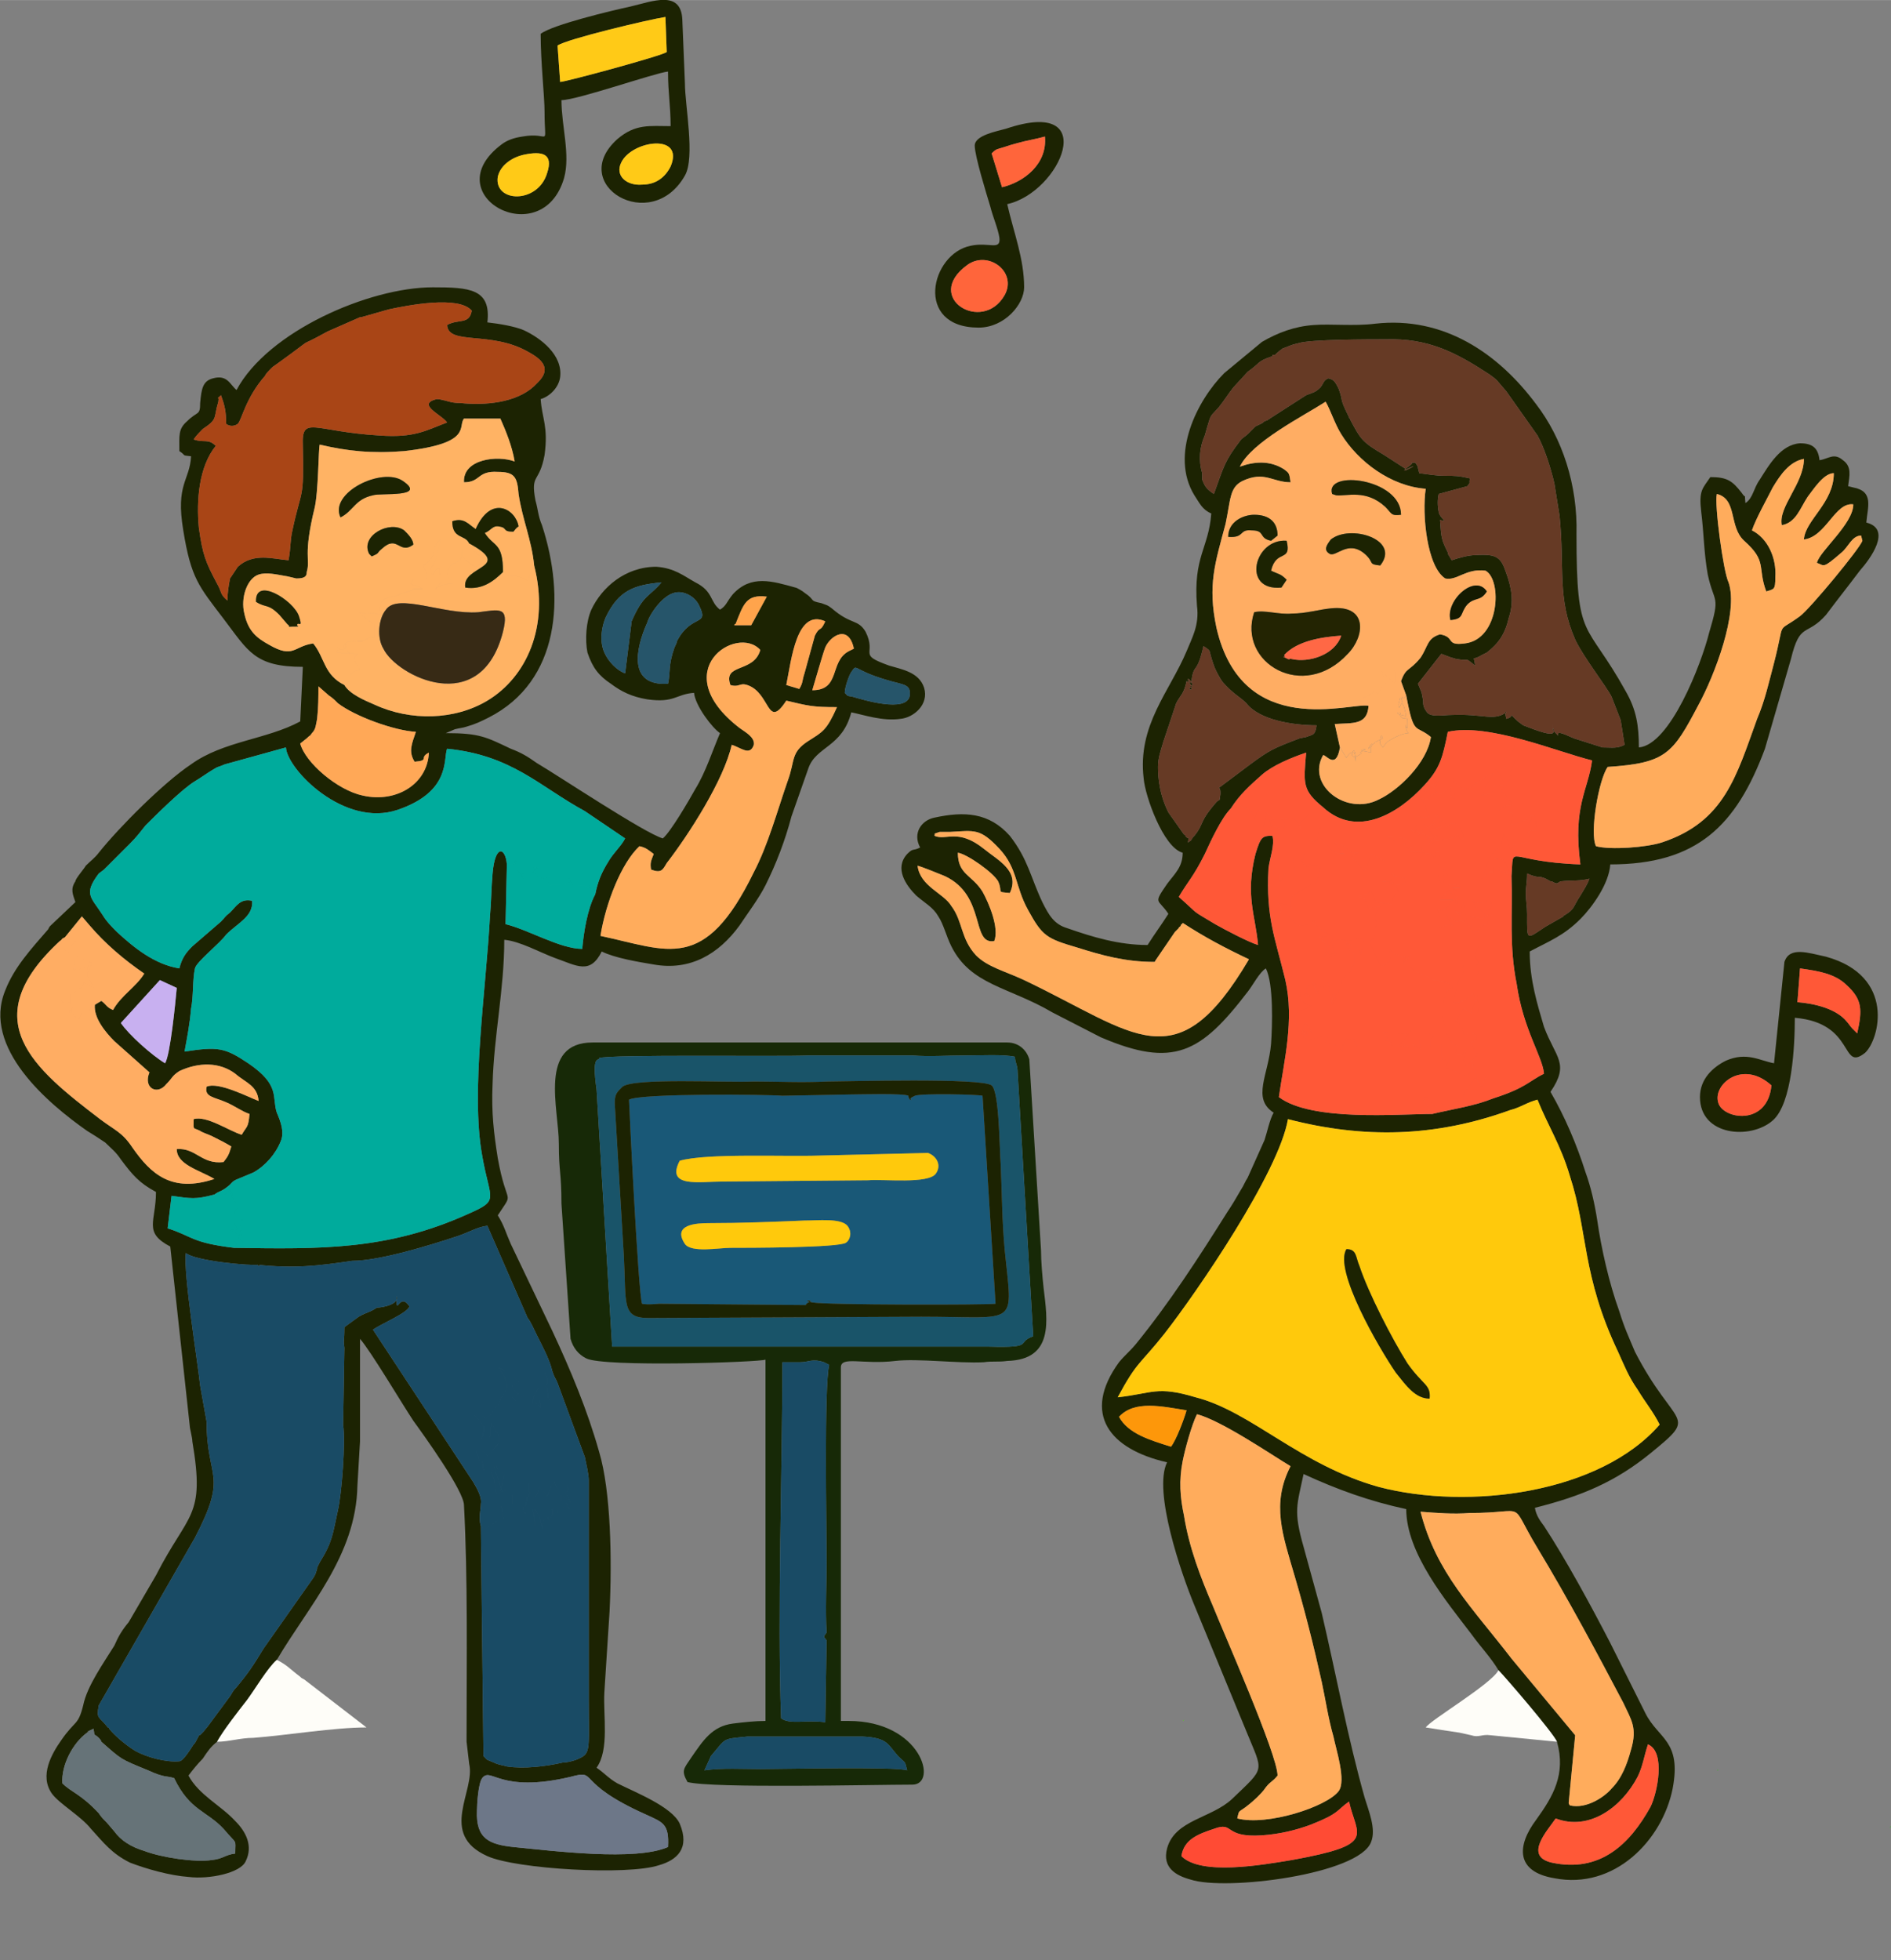 <?xml version="1.0" encoding="UTF-8"?>
<!DOCTYPE svg PUBLIC "-//W3C//DTD SVG 1.1//EN" "http://www.w3.org/Graphics/SVG/1.1/DTD/svg11.dtd">
<!-- Creator: CorelDRAW 2017 -->
<svg xmlns="http://www.w3.org/2000/svg" xml:space="preserve" width="137px" height="142px" version="1.1" style="shape-rendering:geometricPrecision; text-rendering:geometricPrecision; image-rendering:optimizeQuality; fill-rule:evenodd; clip-rule:evenodd"
viewBox="0 0 14.55 15.08"
 xmlns:xlink="http://www.w3.org/1999/xlink">
 <rect x="0" y="0" width="14.55" height="15.08" fill="#808080" stroke="none"/>
 <defs>
  <style type="text/css">
   <![CDATA[
    .fil1 {fill:#00AB9C}
    .fil30 {fill:#07A731}
    .fil27 {fill:#141A01}
    .fil5 {fill:#172907}
    .fil3 {fill:#194B65}
    .fil9 {fill:#195469}
    .fil4 {fill:#195877}
    .fil0 {fill:#1C2302}
    .fil19 {fill:#232402}
    .fil29 {fill:#25C907}
    .fil21 {fill:#26556A}
    .fil16 {fill:#372A15}
    .fil31 {fill:#54D811}
    .fil12 {fill:#663A25}
    .fil14 {fill:#667378}
    .fil13 {fill:#6D7788}
    .fil8 {fill:#A94516}
    .fil22 {fill:#C8B0F0}
    .fil24 {fill:#FD970A}
    .fil17 {fill:#FEFDF8}
    .fil18 {fill:#FF4B34}
    .fil6 {fill:#FF5837}
    .fil23 {fill:#FF653B}
    .fil26 {fill:#FF6845}
    .fil28 {fill:#FFA44C}
    .fil25 {fill:#FFA453}
    .fil15 {fill:#FFA857}
    .fil10 {fill:#FFAC5C}
    .fil7 {fill:#FFAD63}
    .fil11 {fill:#FFB364}
    .fil2 {fill:#FFC90C}
    .fil20 {fill:#FFCA17}
   ]]>
  </style>
 </defs>
 <g id="Слой_x0020_1">
  <g id="_2099236268816">
   <path class="fil0" d="M5.14 14.21c-0.25,0.11 -0.88,0.03 -1.19,0 -0.18,-0.02 -0.29,-0.06 -0.28,-0.28 0,-0.05 0.01,-0.21 0.04,-0.25 0.07,-0.09 0.13,0.12 0.68,-0.01 0.22,-0.06 0.02,0.04 0.58,0.29 0.13,0.06 0.18,0.07 0.17,0.25zm-4.42 -0.91c0.01,0.07 0,0.03 0.04,0.07 0,0 0.02,0.02 0.02,0.03 0.16,0.14 0.14,0.13 0.36,0.22 0.13,0.06 0.14,0.04 0.2,0.06 0.12,0.25 0.25,0.25 0.38,0.39 0.11,0.13 0.09,0.07 0.09,0.19 -0.08,0.01 -0.09,0.04 -0.18,0.05 -0.13,0.02 -0.39,-0.02 -0.52,-0.07 -0.1,-0.03 -0.18,-0.08 -0.23,-0.15l-0.06 -0.07c-0.03,-0.03 -0.04,-0.04 -0.06,-0.07 -0.14,-0.15 -0.21,-0.16 -0.28,-0.23 -0.01,-0.14 0.08,-0.31 0.19,-0.39 0.05,-0.03 -0.06,0.02 0.05,-0.03zm1.99 -3.6c0.21,0 0.6,-0.12 0.81,-0.19 0.09,-0.03 0.15,-0.07 0.23,-0.08l0.31 0.71c0.02,0.02 0.05,0.09 0.07,0.13 0.04,0.08 0.1,0.19 0.12,0.28 0.02,0.06 0.02,0.04 0.04,0.09l0.21 0.57c0.01,0.05 0.03,0.13 0.03,0.18l0 1.69c0,0.41 0.02,0.41 -0.1,0.46 -0.03,0.01 -0.07,0.02 -0.1,0.02 -0.13,0.03 -0.3,0.05 -0.43,0.03 -0.03,-0.01 -0.06,-0.01 -0.1,-0.03 -0.07,-0.03 -0.04,-0.01 -0.08,-0.05l-0.02 -1.77c-0.02,-0.06 0,-0.13 0,-0.17 0.01,-0.05 -0.03,-0.12 -0.06,-0.17l-0.77 -1.17c0.05,-0.04 0.27,-0.13 0.28,-0.18 -0.08,-0.12 -0.1,0.1 -0.1,-0.08 0.03,0.06 -0.1,0.09 -0.15,0.09 -0.06,0.04 -0.07,0.03 -0.14,0.07l-0.11 0.08c0,0.12 -0.01,0.09 0,0.16l-0.01 0.59c0.02,0.13 -0.01,0.53 -0.04,0.66 -0.04,0.18 -0.04,0.24 -0.14,0.4l-0.02 0.04c0,0 0,0 0,0 0,0 0,0.01 0,0.01 -0.01,0.03 -0.01,0.04 -0.03,0.07l-0.38 0.54c-0.08,0.13 -0.11,0.18 -0.21,0.3 -0.03,0.03 -0.03,0.04 -0.05,0.07l-0.17 0.23c-0.11,0.14 -0.03,0 -0.1,0.13 0,0 -0.01,0.01 -0.01,0.01 -0.02,0.03 -0.08,0.13 -0.11,0.13 -0.1,0.01 -0.25,-0.03 -0.34,-0.08 -0.08,-0.05 -0.16,-0.12 -0.2,-0.17 0,0 0,-0.01 -0.01,-0.01 -0.07,-0.09 -0.09,-0.06 -0.07,-0.17l0.74 -1.29c0.26,-0.5 0.09,-0.44 0.09,-0.89l-0.05 -0.28c-0.02,-0.19 -0.13,-0.86 -0.11,-1.02 0.07,0.06 0.49,0.1 0.57,0.09 0,0 0,0.01 -0.01,0.01l-0.01 -0.01c0.28,0.03 0.46,0.01 0.73,-0.03zm-1.48 -2.16l0.13 0.06c-0.01,0.11 -0.05,0.52 -0.09,0.58 -0.1,-0.06 -0.28,-0.22 -0.34,-0.31l0.3 -0.33zm-0.5 0.19c-0.01,0.1 0.08,0.21 0.15,0.28l0.27 0.24c-0.05,0.12 0.06,0.18 0.13,0.09 0.05,-0.05 0.04,-0.06 0.1,-0.1 0.15,-0.07 0.31,-0.07 0.43,0.02 0.08,0.07 0.17,0.09 0.18,0.21 -0.08,-0.03 -0.31,-0.15 -0.4,-0.11 -0.02,0.08 0.06,0.08 0.15,0.12 0.07,0.03 0.12,0.07 0.18,0.09 -0.01,0.11 -0.02,0.09 -0.06,0.16 -0.1,-0.03 -0.27,-0.15 -0.37,-0.12 0,0.09 -0.01,0.06 0.05,0.09 0.01,0.01 0.07,0.03 0.09,0.04 0.06,0.03 0.1,0.05 0.15,0.08 -0.02,0.07 -0.03,0.08 -0.06,0.12 -0.17,0.02 -0.21,-0.11 -0.36,-0.1 0,0.12 0.17,0.16 0.29,0.23 -0.33,0.11 -0.49,-0.04 -0.63,-0.24 -0.08,-0.12 -0.13,-0.13 -0.25,-0.22 -0.51,-0.39 -0.97,-0.76 -0.31,-1.37 0.03,-0.02 0,-0.01 0.04,-0.03l0.13 -0.16 0.06 0.07c0.12,0.14 0.26,0.26 0.42,0.37 -0.06,0.1 -0.18,0.17 -0.24,0.28 -0.05,-0.02 -0.05,-0.04 -0.09,-0.07l-0.05 0.03zm3.85 -0.85c-0.06,0.11 -0.09,0.3 -0.1,0.42 -0.17,0 -0.42,-0.15 -0.59,-0.19l0.01 -0.46c-0.01,-0.13 -0.09,-0.16 -0.11,0.07 -0.01,0.11 -0.01,0.22 -0.02,0.33 -0.03,0.56 -0.15,1.35 -0.06,1.84 0.06,0.35 0.14,0.34 -0.11,0.45 -0.62,0.28 -1.14,0.27 -1.8,0.26 -0.33,-0.04 -0.32,-0.09 -0.51,-0.15l0.03 -0.25c0.15,0.02 0.18,0.03 0.33,-0.01 0.04,-0.03 0.05,-0.02 0.1,-0.06 0.04,-0.03 0.03,-0.04 0.08,-0.06l0.12 -0.05c0.09,-0.05 0.17,-0.14 0.21,-0.24 0.03,-0.07 0,-0.15 -0.03,-0.22 -0.04,-0.12 0.03,-0.21 -0.22,-0.38 -0.18,-0.12 -0.23,-0.13 -0.49,-0.09 0.02,-0.11 0.04,-0.21 0.05,-0.33 0.02,-0.1 0.01,-0.22 0.03,-0.31 0.01,-0.05 0.19,-0.19 0.24,-0.26 0.09,-0.09 0.21,-0.14 0.2,-0.26 -0.09,-0.02 -0.12,0.04 -0.17,0.09 -0.04,0.03 -0.04,0.04 -0.07,0.07l-0.22 0.19c-0.05,0.05 -0.08,0.09 -0.1,0.17 -0.19,-0.03 -0.35,-0.16 -0.48,-0.28 -0.04,-0.04 -0.08,-0.08 -0.11,-0.13 -0.09,-0.14 -0.15,-0.16 -0.03,-0.32l0.04 -0.03c0.01,-0.01 0.01,-0.01 0.03,-0.03l0.17 -0.17c0.05,-0.05 0.08,-0.09 0.12,-0.14 0.07,-0.07 0.28,-0.28 0.38,-0.34 0.05,-0.03 0.09,-0.06 0.14,-0.09 0.05,-0.03 0.02,-0.01 0.09,-0.04l0.47 -0.13c0.01,0.17 0.45,0.62 0.86,0.48 0.41,-0.14 0.35,-0.39 0.38,-0.47 0.5,0.05 0.71,0.29 1.06,0.48l0.31 0.21c-0.03,0.06 -0.09,0.11 -0.13,0.18 -0.05,0.08 -0.08,0.15 -0.1,0.25zm-1.28 -1.09c-0.01,0.24 -0.25,0.39 -0.51,0.33 -0.19,-0.04 -0.44,-0.25 -0.48,-0.4l0.05 -0.04c0.03,-0.03 0.02,-0.01 0.04,-0.04 0.03,-0.03 0.03,-0.06 0.04,-0.11 0.01,-0.09 0.01,-0.17 0.01,-0.25l0.08 0.07c0.03,0.02 0.04,0.03 0.07,0.06 0.13,0.1 0.43,0.21 0.6,0.22 -0.03,0.09 -0.06,0.15 -0.01,0.23 0.12,-0.01 0.03,-0.03 0.11,-0.07zm3.2 -0.46c0,-0.04 0.03,-0.13 0.05,-0.16 0.05,-0.07 0,-0.02 0.27,0.06 0.13,0.04 0.19,0.03 0.18,0.12 -0.02,0.14 -0.37,0.03 -0.44,0.01 -0.05,-0.01 -0.03,0 -0.06,-0.03zm-0.87 0.4c0.07,0.02 0.14,0.09 0.17,0 0.01,-0.06 -0.07,-0.1 -0.11,-0.13 -0.57,-0.44 -0.02,-0.8 0.16,-0.6 -0.05,0.18 -0.29,0.1 -0.23,0.27 0.07,0.02 0.07,-0.02 0.13,0 0.18,0.06 0.15,0.35 0.3,0.12 0.17,0.04 0.2,0.05 0.39,0.05 -0.08,0.18 -0.11,0.19 -0.22,0.26 -0.14,0.09 -0.1,0.15 -0.16,0.31 -0.08,0.23 -0.15,0.49 -0.26,0.7 -0.38,0.78 -0.66,0.6 -1.18,0.49 0.04,-0.25 0.16,-0.56 0.3,-0.69 0.05,0.01 0.07,0.03 0.11,0.06 -0.02,0.05 -0.03,0.07 -0.02,0.12 0.08,0.03 0.09,0 0.12,-0.05 0.17,-0.22 0.44,-0.64 0.5,-0.91zm0.62 -0.42c0.01,-0.03 0.08,-0.28 0.1,-0.33 0.04,-0.09 0.18,-0.18 0.22,0.01l-0.04 0.02c-0.15,0.08 -0.06,0.3 -0.28,0.3zm-0.2 -0.04c0.04,-0.2 0.08,-0.59 0.3,-0.49 -0.04,0.09 -0.04,0.03 -0.08,0.11l-0.08 0.29c-0.02,0.06 -0.01,0.07 -0.04,0.12l-0.1 -0.03zm-0.91 -0.01c-0.31,0.02 -0.25,-0.27 -0.16,-0.47 0.02,-0.07 0.12,-0.21 0.21,-0.23 0.07,-0.02 0.16,0.03 0.19,0.1 0.08,0.16 -0.06,0.06 -0.17,0.27 -0.01,0.03 0,0.01 -0.02,0.05 -0.05,0.14 -0.03,0.19 -0.05,0.28zm0.51 -0.45c0,0 0,-0.01 0.01,-0.01 0.06,-0.15 0.08,-0.23 0.24,-0.21l-0.12 0.22 -0.13 0zm-0.84 0.37c-0.06,-0.02 -0.13,-0.09 -0.16,-0.16 -0.04,-0.09 -0.02,-0.2 0.01,-0.27 0.1,-0.21 0.22,-0.25 0.43,-0.27 -0.09,0.11 -0.14,0.09 -0.23,0.3l-0.05 0.4zm-0.7 -0.83c0.12,0.47 -0.06,0.86 -0.36,1.04 -0.25,0.15 -0.59,0.16 -0.87,0.03 -0.07,-0.03 -0.19,-0.08 -0.23,-0.15 -0.16,-0.08 -0.15,-0.21 -0.24,-0.32 -0.15,0.02 -0.15,0.12 -0.34,0.01 -0.09,-0.05 -0.16,-0.1 -0.19,-0.24 -0.03,-0.12 0.02,-0.27 0.11,-0.3 0.06,-0.02 0.14,0 0.2,0.01 0.01,0 0.09,0.02 0.09,0.02 0.07,0 0.08,-0.02 0.08,-0.05 0.03,-0.1 -0.03,-0.12 0.06,-0.49 0.03,-0.12 0.03,-0.46 0.04,-0.49 0.21,0.05 0.4,0.07 0.65,0.05 0.53,-0.06 0.41,-0.19 0.46,-0.25l0.28 0c0.04,0.09 0.09,0.21 0.11,0.33 -0.13,-0.05 -0.4,-0.02 -0.39,0.16 0.13,0 0.1,-0.09 0.26,-0.08 0.13,0 0.15,0.04 0.16,0.17 0.03,0.2 0.1,0.35 0.12,0.55zm-2.37 -1.09c0.01,0.01 0.05,0.03 0.09,0 0.03,-0.03 0.06,-0.2 0.21,-0.37 0,-0.01 0.04,-0.05 0.04,-0.05 0.02,-0.02 0.02,-0.02 0.05,-0.04 0.36,-0.26 0.1,-0.09 0.39,-0.25l0.25 -0.11c0,0 0.01,0 0.01,0l0.21 -0.06c0.14,-0.03 0.54,-0.11 0.64,0.01 -0.02,0.11 -0.1,0.06 -0.19,0.11 0.01,0.16 0.34,0.04 0.63,0.21 0.11,0.06 0.17,0.13 0.07,0.23l-0.03 0.03c-0.14,0.13 -0.38,0.15 -0.57,0.13 -0.06,0 -0.08,-0.01 -0.12,-0.02 -0.01,0 -0.03,-0.01 -0.06,-0.01 -0.16,0.04 0.04,0.12 0.08,0.18 -0.16,0.06 -0.25,0.12 -0.52,0.1 -0.51,-0.03 -0.6,-0.16 -0.59,0.08 0.01,0.43 -0.01,0.32 -0.08,0.65 -0.02,0.09 -0.01,0.12 -0.03,0.23 -0.12,-0.01 -0.27,-0.06 -0.39,0.05l-0.06 0.09c-0.01,0.05 -0.02,0.11 -0.02,0.17 -0.06,-0.05 -0.04,-0.06 -0.08,-0.13 -0.09,-0.17 -0.11,-0.22 -0.14,-0.43 -0.02,-0.21 0,-0.47 0.13,-0.63 -0.06,-0.06 -0.09,-0.02 -0.17,-0.05 0.02,-0.03 0.05,-0.06 0.07,-0.08 0.12,-0.08 0.08,-0.08 0.12,-0.21 0.01,-0.06 -0.03,0 0.02,-0.05 0.03,0.08 0.04,0.13 0.04,0.22zm-0.07 10.14c0.05,-0.09 0.16,-0.23 0.23,-0.32 0.06,-0.08 0.16,-0.25 0.23,-0.31 0.24,-0.41 0.61,-0.8 0.62,-1.34l0.02 -0.34c0,-0.27 0,-0.53 0,-0.79 0.08,0.09 0.33,0.51 0.41,0.63 0.08,0.11 0.39,0.54 0.39,0.65 0.03,0.57 0.02,1.18 0.02,1.77 0,0.02 0,0.03 0,0.05l0.02 0.17c0.05,0.21 -0.24,0.54 0.14,0.71 0.22,0.1 1.08,0.15 1.32,0.07 0.14,-0.04 0.24,-0.13 0.16,-0.32 -0.06,-0.13 -0.34,-0.24 -0.48,-0.31 -0.07,-0.04 -0.1,-0.08 -0.16,-0.12 0.1,-0.14 0.05,-0.4 0.06,-0.58l0.04 -0.62c0.02,-0.4 0.01,-0.93 -0.08,-1.23 -0.09,-0.32 -0.22,-0.63 -0.36,-0.93l-0.32 -0.67c-0.04,-0.09 -0.05,-0.14 -0.1,-0.22 0.13,-0.2 0.07,-0.05 0,-0.44 -0.03,-0.19 -0.05,-0.35 -0.04,-0.57 0.01,-0.37 0.09,-0.73 0.09,-1.11 0.12,0.01 0.28,0.1 0.39,0.14 0.17,0.06 0.27,0.13 0.36,-0.05 0.1,0.05 0.28,0.08 0.4,0.1 0.28,0.05 0.5,-0.08 0.66,-0.3 0.06,-0.09 0.15,-0.21 0.2,-0.31 0.08,-0.16 0.15,-0.34 0.2,-0.53l0.13 -0.37c0.06,-0.17 0.26,-0.16 0.33,-0.43 0.1,0.02 0.24,0.07 0.38,0.05 0.1,-0.01 0.22,-0.11 0.18,-0.24 -0.04,-0.12 -0.17,-0.14 -0.27,-0.17 -0.25,-0.09 -0.09,-0.08 -0.18,-0.26 -0.06,-0.1 -0.11,-0.05 -0.26,-0.18 -0.04,-0.03 -0.03,-0.02 -0.08,-0.04 -0.1,-0.02 -0.04,-0.02 -0.13,-0.08 -0.01,-0.01 -0.06,-0.04 -0.07,-0.04 -0.18,-0.05 -0.34,-0.1 -0.48,0.05 -0.05,0.06 -0.05,0.09 -0.1,0.12 -0.08,-0.06 -0.05,-0.14 -0.19,-0.21 -0.09,-0.05 -0.16,-0.11 -0.3,-0.12 -0.24,0 -0.42,0.16 -0.5,0.33 -0.04,0.09 -0.05,0.23 -0.03,0.33 0.04,0.12 0.09,0.18 0.18,0.24 0.08,0.06 0.16,0.1 0.28,0.12 0.21,0.03 0.22,-0.04 0.36,-0.05 0.01,0.1 0.14,0.27 0.2,0.31 -0.06,0.14 -0.11,0.3 -0.19,0.43 -0.05,0.09 -0.19,0.33 -0.25,0.38 -0.14,-0.04 -0.8,-0.48 -0.97,-0.58 -0.07,-0.05 -0.12,-0.08 -0.2,-0.11 -0.19,-0.09 -0.24,-0.12 -0.5,-0.12l0.07 -0.03c0.04,-0.01 0.06,-0.01 0.09,-0.02 0.07,-0.02 0.11,-0.04 0.17,-0.07 0.55,-0.28 0.59,-0.93 0.41,-1.48 -0.03,-0.07 -0.03,-0.12 -0.05,-0.19 -0.04,-0.21 0.03,-0.13 0.07,-0.35 0.03,-0.22 -0.02,-0.28 -0.03,-0.43 0.07,-0.02 0.14,-0.09 0.15,-0.17 0.02,-0.17 -0.15,-0.3 -0.28,-0.36 -0.07,-0.03 -0.19,-0.05 -0.28,-0.06 0.03,-0.26 -0.14,-0.27 -0.42,-0.27 -0.49,0 -1.27,0.34 -1.51,0.79 -0.05,-0.04 -0.07,-0.12 -0.18,-0.09 -0.08,0.02 -0.09,0.08 -0.1,0.19 0,0.1 -0.02,0.06 -0.1,0.14 -0.07,0.06 -0.06,0.11 -0.06,0.23 0.06,0.04 0.01,0.03 0.09,0.04 -0.01,0.19 -0.12,0.21 -0.06,0.57 0.06,0.37 0.12,0.43 0.31,0.68 0.19,0.25 0.24,0.37 0.61,0.37l-0.02 0.42c-0.26,0.14 -0.59,0.15 -0.84,0.33 -0.21,0.14 -0.55,0.48 -0.71,0.68 -0.03,0.04 -0.06,0.06 -0.1,0.1 -0.01,0.02 -0.08,0.1 -0.08,0.12 -0.04,0.06 -0.02,0.1 0,0.16l-0.19 0.18c-0.01,0.01 -0.01,0.01 -0.02,0.03 -0.13,0.15 -0.26,0.29 -0.33,0.47 -0.18,0.44 0.33,0.87 0.63,1.08 0.05,0.03 0.08,0.05 0.14,0.09 0.05,0.05 0.08,0.07 0.12,0.13 0.09,0.12 0.14,0.18 0.27,0.25 0,0.23 -0.1,0.31 0.11,0.42l0.15 1.38c0,0.02 0.02,0.09 0.02,0.12 0.1,0.59 -0.03,0.54 -0.28,1.03l-0.21 0.36c-0.05,0.06 -0.08,0.11 -0.11,0.18 -0.08,0.13 -0.21,0.31 -0.24,0.46 -0.04,0.16 -0.06,0.11 -0.17,0.27 -0.07,0.1 -0.17,0.27 -0.07,0.41 0.06,0.08 0.22,0.17 0.3,0.27 0.1,0.11 0.16,0.19 0.3,0.26 0.13,0.05 0.31,0.1 0.45,0.11 0.16,0.02 0.4,-0.03 0.44,-0.12 0.06,-0.12 0,-0.23 -0.08,-0.31 -0.11,-0.12 -0.28,-0.2 -0.36,-0.35 0.03,-0.04 0.07,-0.09 0.11,-0.13 0.04,-0.06 0.06,-0.09 0.11,-0.13z"/>
   <path class="fil0" d="M9.09 14.28c0.02,-0.13 0.13,-0.17 0.25,-0.21 0.16,-0.06 0.07,0.07 0.37,0.05 0.14,-0.01 0.26,-0.04 0.37,-0.08 0.23,-0.09 0.2,-0.11 0.3,-0.18 0.06,0.27 0.22,0.33 -0.44,0.45 -0.24,0.04 -0.7,0.12 -0.85,-0.03zm2.88 -0.29c0.26,0.1 0.51,-0.09 0.63,-0.32 0.04,-0.08 0.05,-0.16 0.08,-0.25 0.14,0.06 0.07,0.38 0.02,0.48 -0.16,0.29 -0.39,0.51 -0.76,0.43 -0.22,-0.05 -0.03,-0.25 0.03,-0.34zm-1.04 -2.36c0.13,0.01 0.25,0.02 0.38,0.01 0.46,0 0.29,-0.11 0.52,0.27 0.23,0.38 0.46,0.81 0.66,1.19 0.06,0.13 0.11,0.19 0.06,0.36 -0.03,0.11 -0.07,0.22 -0.15,0.3 -0.05,0.06 -0.19,0.16 -0.32,0.13 -0.01,-0.01 -0.01,-0.02 -0.01,-0.02l0.05 -0.52 -0.49 -0.59c-0.3,-0.39 -0.58,-0.66 -0.7,-1.13zm-1.41 2.36c0.02,-0.09 0,-0.02 0.15,-0.16 0.03,-0.03 0.05,-0.05 0.07,-0.08 0.04,-0.05 0.05,-0.04 0.09,-0.09 0,-0.16 -0.42,-1.11 -0.5,-1.31 -0.09,-0.21 -0.18,-0.44 -0.22,-0.69 -0.03,-0.14 -0.04,-0.27 -0.01,-0.42 0.02,-0.1 0.07,-0.28 0.11,-0.36 0.19,0.05 0.57,0.31 0.72,0.4 -0.15,0.29 -0.06,0.53 0.03,0.84 0.08,0.27 0.15,0.55 0.21,0.82 0.03,0.14 0.05,0.28 0.09,0.42 0.02,0.1 0.1,0.34 0.04,0.42 -0.09,0.12 -0.55,0.27 -0.78,0.21zm-0.51 -2.86c-0.16,-0.05 -0.33,-0.1 -0.4,-0.23 0.12,-0.13 0.33,-0.08 0.52,-0.05 -0.02,0.07 -0.08,0.23 -0.12,0.28zm-0.41 -0.38c0.15,-0.28 0.17,-0.25 0.36,-0.49 0.25,-0.32 0.88,-1.24 0.95,-1.65 0.58,0.15 1.13,0.14 1.71,-0.07 0.08,-0.02 0.13,-0.06 0.21,-0.08 0.08,0.2 0.18,0.35 0.25,0.59 0.14,0.43 0.09,0.76 0.37,1.35 0.05,0.11 0.08,0.19 0.15,0.29 0.06,0.1 0.12,0.17 0.17,0.27 -0.46,0.53 -1.47,0.66 -2.16,0.48 -0.61,-0.17 -0.98,-0.58 -1.41,-0.69 -0.3,-0.09 -0.33,-0.03 -0.6,0zm3.15 -4.03c0.11,0.05 0.08,0 0.18,0.06 0,0 0,0 0.01,0 0.05,0.03 0.04,0.01 0.07,0 0.1,-0.01 0.14,0 0.22,-0.02 -0.02,0.05 -0.04,0.08 -0.07,0.13 -0.06,0.09 -0.04,0.1 -0.12,0.15 -0.01,0 -0.01,0.01 -0.01,0.01l-0.14 0.08c-0.15,0.1 -0.14,0.11 -0.14,-0.1 0,-0.06 -0.01,-0.1 -0.01,-0.16 0,-0.05 0.01,-0.08 0.01,-0.15zm-4.56 -0.29c0.01,-0.02 -0.02,-0.01 0.04,-0.03 0.03,0 0.06,0 0.08,0 0.19,-0.01 0.23,-0.03 0.38,0.13 0.14,0.15 0.12,0.29 0.22,0.47 0.11,0.2 0.14,0.22 0.38,0.29 0.19,0.06 0.37,0.11 0.59,0.11 0.01,0 0.01,-0.01 0.01,-0.01l0.15 -0.22c0.02,-0.02 0.01,-0.01 0.03,-0.03 0,0 0,-0.01 0.01,-0.01l0.01 -0.02c0.01,0 0.01,-0.01 0.01,-0.01 0.17,0.11 0.32,0.19 0.51,0.28 -0.56,0.95 -0.87,0.57 -1.73,0.16 -0.15,-0.07 -0.28,-0.1 -0.37,-0.19 -0.12,-0.13 -0.1,-0.26 -0.19,-0.38 -0.06,-0.1 -0.24,-0.15 -0.26,-0.31 0.04,0.01 0.16,0.06 0.21,0.08 0.32,0.15 0.2,0.53 0.38,0.5 0.04,-0.1 -0.04,-0.29 -0.09,-0.38 -0.08,-0.13 -0.19,-0.13 -0.19,-0.3 0.07,0.01 0.27,0.15 0.31,0.22 0.04,0.09 -0.02,0.08 0.09,0.09 0.08,-0.17 -0.09,-0.25 -0.2,-0.34 -0.2,-0.16 -0.29,-0.06 -0.38,-0.1zm4.44 0.31c0.01,0.29 -0.02,0.53 0.04,0.83 0.05,0.35 0.2,0.56 0.21,0.69 -0.12,0.06 -0.14,0.11 -0.39,0.19 -0.15,0.06 -0.3,0.08 -0.47,0.12 -0.26,0 -0.93,0.06 -1.18,-0.13 0.04,-0.28 0.12,-0.59 0.05,-0.9 -0.08,-0.33 -0.15,-0.48 -0.13,-0.86 0.01,-0.08 0.05,-0.18 0.03,-0.25 -0.08,0 -0.09,0.01 -0.13,0.14 -0.08,0.32 0,0.47 0.02,0.7 -0.07,-0.02 -0.26,-0.12 -0.33,-0.16 -0.2,-0.12 -0.11,-0.06 -0.28,-0.21 0.07,-0.12 0.11,-0.15 0.2,-0.33 0.05,-0.11 0.13,-0.28 0.2,-0.35 0.07,-0.11 0.15,-0.18 0.24,-0.26 0.08,-0.07 0.22,-0.13 0.34,-0.17 -0.02,0.24 -0.03,0.29 0.13,0.42 0.26,0.24 0.58,0.05 0.78,-0.17 0.12,-0.13 0.14,-0.21 0.18,-0.41 0.31,-0.07 0.83,0.15 1.11,0.22 -0.03,0.23 -0.15,0.35 -0.09,0.8 -0.58,-0.02 -0.51,-0.17 -0.53,0.09zm-2.37 -1.77c0.07,0.05 0.03,0.01 0.08,0.15 0.01,0.03 0.04,0.09 0.07,0.13 0.08,0.09 0.13,0.11 0.18,0.16 0.1,0.13 0.36,0.17 0.54,0.17 -0.01,0.08 -0.03,0.07 -0.08,0.09l-0.05 0.01c-0.21,0.08 -0.23,0.09 -0.38,0.2l-0.24 0.18c0.01,0.01 0.01,0.03 0.01,0.03 0,0 0,0.01 0,0.01 0,0 0,0.01 0,0.01 -0.01,0.07 0,0.03 -0.03,0.06 -0.14,0.16 -0.09,0.16 -0.17,0.26 0,0 0,0 -0.01,0.01l-0.02 0.03c-0.01,0 -0.01,0.01 -0.02,0.01 0.01,-0.06 0.01,-0.01 -0.02,-0.05 0,-0.01 -0.01,-0.01 -0.01,-0.01l-0.12 -0.17c-0.07,-0.14 -0.08,-0.27 -0.08,-0.35 0,-0.07 0.02,-0.12 0.04,-0.19l0.1 -0.3c0.03,-0.06 0.06,-0.07 0.08,-0.17 0.1,0.05 -0.05,-0.09 0.04,0.04l0 0.01c-0.05,0 0.02,0.04 -0.01,-0.01 0.04,-0.03 0,0.01 0.01,-0.06 0.02,-0.12 0.04,-0.03 0.09,-0.25zm4.45 -0.93c0.11,-0.02 0.14,-0.13 0.2,-0.22 0.04,-0.05 0.12,-0.18 0.2,-0.18 0,0.23 -0.22,0.36 -0.23,0.51 0.17,-0.02 0.24,-0.29 0.38,-0.27 0,0.15 -0.26,0.36 -0.28,0.45 0.06,0.02 0.04,0.05 0.19,-0.08 0.05,-0.04 0.08,-0.13 0.15,-0.13l0.01 0.04c-0.02,0.06 -0.4,0.52 -0.48,0.58 -0.19,0.14 -0.11,0.01 -0.2,0.36 -0.04,0.15 -0.07,0.29 -0.13,0.43 -0.16,0.44 -0.25,0.79 -0.73,0.95 -0.12,0.04 -0.4,0.06 -0.51,0.03 -0.05,-0.1 0.02,-0.51 0.09,-0.61 0.45,-0.03 0.5,-0.1 0.7,-0.48 0.12,-0.22 0.31,-0.71 0.23,-0.94 -0.04,-0.08 -0.11,-0.6 -0.09,-0.68 0.16,0.04 0.09,0.25 0.21,0.36 0.18,0.16 0.1,0.2 0.17,0.39 0.06,-0.02 0.07,-0.01 0.07,-0.11 0.01,-0.15 -0.06,-0.3 -0.18,-0.36 0.03,-0.09 0.12,-0.25 0.16,-0.33 0.06,-0.1 0.13,-0.2 0.24,-0.22 0,0.19 -0.2,0.37 -0.17,0.51zm-2.93 1.2l0.04 0.11c0.06,0.32 0.07,0.22 0.19,0.32 -0.03,0.2 -0.25,0.41 -0.4,0.48 -0.25,0.13 -0.56,-0.11 -0.43,-0.34 0.02,-0.01 0.1,0.12 0.13,-0.06l-0.04 -0.18c0.14,-0.01 0.25,0.01 0.26,-0.14 -0.13,-0.03 -0.97,0.27 -1.17,-0.6 -0.07,-0.33 -0.01,-0.5 0.07,-0.8 0.04,-0.19 0.03,-0.28 0.13,-0.33 0.17,-0.08 0.23,0.01 0.37,0.01 -0.01,-0.07 -0.01,-0.07 -0.05,-0.1 -0.11,-0.07 -0.23,-0.06 -0.34,-0.02 0.09,-0.19 0.49,-0.39 0.66,-0.5 0.04,0.07 0.07,0.17 0.12,0.25 0.13,0.21 0.38,0.4 0.65,0.42 -0.03,0.2 0.01,0.6 0.15,0.69 0.09,0.02 0.16,-0.08 0.31,-0.06 0.13,0.07 0.11,0.53 -0.16,0.56 -0.15,0.02 -0.07,-0.05 -0.19,-0.07 -0.1,0.03 -0.09,0.09 -0.15,0.18 -0.09,0.11 -0.11,0.07 -0.15,0.18zm1.69 0.3l0.03 0.19c-0.06,0.03 -0.09,0.02 -0.17,0.02l-0.22 -0.07c-0.05,-0.02 -0.14,-0.07 -0.12,-0.02l-0.04 -0.04c-0.01,-0.03 0.01,0.01 -0.01,-0.05 0.02,0.07 0.06,0.12 -0.22,0.01l-0.04 -0.03c-0.09,-0.08 -0.01,-0.04 -0.09,-0.02l-0.01 -0.05c0,0 0.01,-0.01 0.01,0 -0.1,0.07 -0.17,0.01 -0.42,0.02 -0.06,0 -0.16,0.02 -0.19,-0.02 -0.03,-0.04 -0.03,-0.06 -0.03,-0.09 -0.02,-0.1 0,-0.03 -0.04,-0.13l0.18 -0.23 0.08 0.03c0.01,0 0.03,0.01 0.04,0.01 0.11,0.02 0.05,-0.02 0.14,0.05 -0.01,-0.09 -0.03,-0.03 0.05,-0.08l0.04 -0.02c0.09,-0.07 0.14,-0.14 0.17,-0.27 0.04,-0.12 0.02,-0.23 -0.02,-0.34 -0.04,-0.12 -0.07,-0.15 -0.23,-0.14 -0.06,0 -0.13,0.02 -0.19,0.04l-0.03 -0.05c0,-0.01 0,-0.01 0,-0.01 -0.05,-0.1 -0.05,-0.11 -0.06,-0.25 0.07,0.02 0,-0.01 -0.01,-0.06 -0.01,-0.05 -0.01,-0.1 0,-0.14l0.22 -0.06c0.03,-0.04 0.01,-0.01 0.02,-0.06 -0.09,-0.02 -0.11,-0.02 -0.19,-0.02 -0.07,0 -0.12,-0.01 -0.2,-0.02l-0.01 -0.04c0,0 0,-0.01 0,-0.01 0,0 -0.02,-0.03 -0.02,-0.03 -0.06,0 0,-0.01 -0.04,0.02 -0.15,0.11 0.14,-0.05 -0.03,0.03l-0.17 -0.11c-0.17,-0.1 -0.18,-0.12 -0.26,-0.27 0,-0.01 -0.01,-0.01 -0.01,-0.02 -0.08,-0.16 -0.04,-0.11 -0.08,-0.22 -0.03,-0.06 -0.04,-0.07 -0.08,-0.08 -0.04,0.02 -0.03,0.03 -0.06,0.07 -0.04,0.04 -0.06,0.04 -0.11,0.06l-0.28 0.18c-0.03,0.02 -0.01,0.01 -0.04,0.02 -0.02,0.02 -0.03,0.02 -0.07,0.04 -0.02,0.02 -0.02,0.02 -0.04,0.04l-0.02 0.02c-0.01,0.01 -0.04,0.03 -0.05,0.04 -0.13,0.17 -0.13,0.2 -0.21,0.42 -0.06,-0.04 -0.07,-0.06 -0.09,-0.11 0,-0.01 0,-0.03 0,-0.03 0,-0.01 0,-0.01 0,-0.02 -0.03,-0.1 -0.02,-0.2 0.02,-0.29l0.02 -0.07c0.03,-0.1 0.02,-0.07 0.09,-0.15 0.04,-0.05 0.07,-0.1 0.11,-0.15l0.11 -0.12c0.1,-0.07 0.07,-0.08 0.19,-0.12 0,0 0,0 0,-0.01l0.02 0c0,0 0.03,-0.03 0.06,-0.05 0.03,-0.01 0.05,-0.02 0.08,-0.03l0.04 -0.01c0.09,-0.03 0.55,-0.03 0.67,-0.03 0.33,-0.01 0.54,0.1 0.8,0.27 0.07,0.05 0.05,0.04 0.13,0.13l0.24 0.34c0.05,0.09 0.1,0.24 0.13,0.37l0.04 0.25c0.04,0.41 -0.02,0.63 0.12,0.95 0.06,0.13 0.24,0.36 0.28,0.44l0.07 0.18zm-0.94 7.31c0.05,0.05 0.42,0.48 0.45,0.55 0.07,0.25 -0.03,0.42 -0.16,0.6 -0.15,0.2 -0.16,0.4 0.14,0.45 0.46,0.09 0.83,-0.29 0.91,-0.69 0.07,-0.37 -0.11,-0.38 -0.21,-0.58 -0.09,-0.18 -0.18,-0.36 -0.27,-0.54 -0.15,-0.29 -0.34,-0.64 -0.51,-0.9 -0.03,-0.04 -0.06,-0.08 -0.07,-0.14 0.36,-0.09 0.62,-0.2 0.89,-0.42 0.38,-0.31 0.19,-0.18 -0.12,-0.78 -0.05,-0.12 -0.08,-0.18 -0.12,-0.31 -0.08,-0.22 -0.14,-0.49 -0.17,-0.7 -0.02,-0.13 -0.05,-0.26 -0.09,-0.37 -0.07,-0.22 -0.16,-0.43 -0.27,-0.62 0.15,-0.22 0.04,-0.26 -0.05,-0.5 -0.05,-0.17 -0.11,-0.36 -0.11,-0.58 0.15,-0.08 0.26,-0.12 0.39,-0.25 0.09,-0.09 0.22,-0.27 0.23,-0.42 0.67,0 0.97,-0.3 1.19,-0.89l0.2 -0.69c0.07,-0.29 0.12,-0.17 0.27,-0.34 0.09,-0.12 0.17,-0.22 0.26,-0.34 0.08,-0.09 0.25,-0.32 0.05,-0.37 0.01,-0.12 0.06,-0.24 -0.1,-0.27l-0.04 -0.01c0.01,-0.08 0.03,-0.15 -0.04,-0.2 -0.07,-0.06 -0.11,-0.01 -0.18,0 -0.01,-0.09 -0.05,-0.13 -0.15,-0.13 -0.15,0.01 -0.24,0.17 -0.31,0.28 -0.05,0.07 -0.05,0.14 -0.11,0.18 -0.01,-0.09 0.01,-0.02 -0.03,-0.08 -0.07,-0.09 -0.11,-0.12 -0.24,-0.12 -0.06,0.09 -0.09,0.1 -0.07,0.27 0.02,0.16 0.02,0.31 0.05,0.48 0.05,0.23 0.1,0.15 0.01,0.45 -0.06,0.24 -0.3,0.86 -0.54,0.88 0,-0.17 -0.02,-0.29 -0.1,-0.43 -0.31,-0.56 -0.38,-0.37 -0.38,-1.21 0.01,-0.38 -0.11,-0.74 -0.31,-1 -0.29,-0.39 -0.71,-0.68 -1.24,-0.62 -0.16,0.02 -0.34,0 -0.47,0.01 -0.15,0.01 -0.28,0.06 -0.4,0.13l-0.29 0.24c-0.21,0.21 -0.42,0.63 -0.23,0.94 0.04,0.06 0.06,0.11 0.13,0.14 -0.02,0.27 -0.14,0.33 -0.11,0.71 0.02,0.15 -0.04,0.25 -0.08,0.35 -0.13,0.31 -0.38,0.57 -0.33,0.98 0.01,0.13 0.15,0.53 0.3,0.57 0,0.11 -0.06,0.16 -0.12,0.24 -0.11,0.16 -0.07,0.11 0.01,0.23 -0.05,0.08 -0.11,0.16 -0.16,0.24 -0.22,0 -0.42,-0.06 -0.62,-0.13 -0.1,-0.03 -0.14,-0.1 -0.19,-0.2 -0.09,-0.19 -0.11,-0.33 -0.25,-0.51 -0.16,-0.18 -0.35,-0.19 -0.58,-0.14 -0.1,0.02 -0.17,0.12 -0.11,0.23 -0.06,0.03 -0.05,0 -0.1,0.05 -0.1,0.11 -0.01,0.24 0.07,0.32 0.07,0.06 0.13,0.09 0.17,0.16 0.04,0.06 0.06,0.15 0.1,0.23 0.15,0.3 0.44,0.31 0.78,0.51l0.37 0.19c0.56,0.24 0.77,0.12 1.13,-0.35 0.04,-0.05 0.09,-0.15 0.14,-0.18 0.06,0.12 0.05,0.44 0.04,0.58 -0.02,0.24 -0.15,0.42 0.02,0.53 -0.03,0.05 -0.05,0.15 -0.07,0.21l-0.13 0.29c-0.02,0.03 -0.03,0.06 -0.05,0.09 -0.04,0.07 -0.07,0.12 -0.11,0.18 -0.22,0.35 -0.44,0.69 -0.7,1.01 -0.05,0.06 -0.08,0.08 -0.13,0.14 -0.29,0.4 -0.07,0.67 0.37,0.77 -0.11,0.22 0.11,0.86 0.21,1.1l0.4 0.97c0.13,0.32 0.15,0.27 -0.11,0.52 -0.16,0.15 -0.44,0.16 -0.5,0.38 -0.04,0.15 0.07,0.21 0.18,0.24 0.27,0.09 1.3,-0.04 1.39,-0.29 0.04,-0.1 -0.02,-0.24 -0.05,-0.34 -0.13,-0.46 -0.22,-0.95 -0.33,-1.42l-0.14 -0.51c-0.08,-0.28 -0.05,-0.32 0,-0.56 0.26,0.12 0.51,0.21 0.79,0.27 0,0.34 0.31,0.71 0.5,0.96 0.08,0.11 0.15,0.18 0.21,0.28z"/>
   <path class="fil1" d="M1.65 9.19c0.07,0.02 0.08,-0.01 0.09,-0.01 0,-0.01 0.01,-0.01 0.01,-0.01l0.03 -0.02c0,0.01 0,0.01 0,0.01 0,0.01 0.01,0.02 0.01,0.02 0,0.1 -0.04,-0.07 0,0.03 0.01,0.04 0.03,0.05 0.08,0.07 -0.01,0 -0.02,0 -0.04,0.01 -0.01,0.01 -0.02,0.01 -0.03,0.07 -0.01,0.09 0.08,0.11 -0.03,0.1l0.07 0.04c0,0 0.01,0.01 0.02,0.01 -0.01,-0.05 -0.01,-0.03 -0.01,-0.08 0.01,-0.07 0.01,-0.03 0.02,-0.05 -0.03,0.05 -0.01,0 -0.02,0.06 -0.01,0.09 0.03,-0.02 0,0.05 -0.01,0 -0.01,0.01 -0.01,0.01 0,0 -0.01,0 -0.01,0.02l0.03 0.03c0,0 0.01,0.01 0.01,0.01 -0.14,-0.02 -0.01,-0.01 -0.07,0.04 0.66,0.01 1.18,0.02 1.8,-0.26 0.25,-0.11 0.17,-0.1 0.11,-0.45 -0.09,-0.49 0.03,-1.28 0.06,-1.84 0.01,-0.11 0.01,-0.22 0.02,-0.33 0.02,-0.23 0.1,-0.2 0.11,-0.07 0.12,-0.01 0.03,0 0.07,-0.03 0,0.01 0.01,0.02 0.01,0.03 0,0 0,0 0,0 0,0 0,0.01 0,0.01l0 0.02c0,0.01 0,0.01 0,0.01l0.05 0.07c-0.04,-0.03 -0.02,-0.03 0,-0.04 0,0 0.01,0 0.01,0l0.03 0c0.03,0 0.03,-0.01 0.07,-0.05 -0.03,0.02 -0.05,-0.03 -0.02,0.05 0.03,0.07 0.11,0.02 0.11,0.02 -0.01,0.09 -0.03,0.06 0,0.07l0.13 -0.01c0.03,-0.01 0.02,-0.02 0.02,-0.04l0.03 0.05c0.04,0 -0.08,0 0.04,0 0.12,0 0.06,0.06 0.09,-0.02 0.01,0.12 -0.01,-0.01 0.01,0.06l0.03 0.03c0.02,-0.1 0.05,-0.17 0.1,-0.25 0.04,-0.07 0.1,-0.12 0.13,-0.18l-0.31 -0.21c-0.35,-0.19 -0.56,-0.43 -1.06,-0.48 -0.03,0.08 0.03,0.33 -0.38,0.47 -0.41,0.14 -0.85,-0.31 -0.86,-0.48l-0.47 0.13c-0.07,0.03 -0.04,0.01 -0.09,0.04 -0.05,0.03 -0.09,0.06 -0.14,0.09 -0.1,0.06 -0.31,0.27 -0.38,0.34 -0.04,0.05 -0.07,0.09 -0.12,0.14l-0.17 0.17c-0.02,0.02 -0.02,0.02 -0.03,0.03l-0.04 0.03c-0.12,0.16 -0.06,0.18 0.03,0.32 0.03,0.05 0.07,0.09 0.11,0.13 0.13,0.12 0.29,0.25 0.48,0.28 0.02,-0.08 0.05,-0.12 0.1,-0.17l0.22 -0.19c0.03,-0.03 0.03,-0.04 0.07,-0.07 0.05,-0.05 0.08,-0.11 0.17,-0.09 0.01,0.12 -0.11,0.17 -0.2,0.26 -0.05,0.07 -0.23,0.21 -0.24,0.26 -0.02,0.09 -0.01,0.21 -0.03,0.31 -0.01,0.12 -0.03,0.22 -0.05,0.33 0.26,-0.04 0.31,-0.03 0.49,0.09 0.25,0.17 0.18,0.26 0.22,0.38 0.03,0.07 0.06,0.15 0.03,0.22 -0.04,0.1 -0.12,0.19 -0.21,0.24l-0.12 0.05c-0.05,0.02 -0.04,0.03 -0.08,0.06 -0.05,0.04 -0.06,0.03 -0.1,0.06zm0 0c-0.15,0.04 -0.18,0.03 -0.33,0.01l-0.03 0.25c0.19,0.06 0.18,0.11 0.51,0.15 0.06,-0.05 -0.07,-0.06 0.07,-0.04 0,0 -0.01,-0.01 -0.01,-0.01l-0.03 -0.03c0,-0.02 0.01,-0.02 0.01,-0.02 0,0 0,-0.01 0.01,-0.01 0.03,-0.07 -0.01,0.04 0,-0.05 0.01,-0.06 -0.01,-0.01 0.02,-0.06 -0.01,0.02 -0.01,-0.02 -0.02,0.05 0,0.05 0,0.03 0.01,0.08 -0.01,0 -0.02,-0.01 -0.02,-0.01l-0.07 -0.04c0.11,0.01 0.02,-0.01 0.03,-0.1 0.01,-0.06 0.02,-0.06 0.03,-0.07 0.02,-0.01 0.03,-0.01 0.04,-0.01 -0.05,-0.02 -0.07,-0.03 -0.08,-0.07 -0.04,-0.1 0,0.07 0,-0.03 0,0 -0.01,-0.01 -0.01,-0.02 0,0 0,0 0,-0.01l-0.03 0.02c0,0 -0.01,0 -0.01,0.01 -0.01,0 -0.02,0.03 -0.09,0.01zm2.25 -2.54l-0.01 0.46c0.17,0.04 0.42,0.19 0.59,0.19 0.01,-0.12 0.04,-0.31 0.1,-0.42l-0.03 -0.03c-0.02,-0.07 0,0.06 -0.01,-0.06 -0.03,0.08 0.03,0.02 -0.09,0.02 -0.12,0 0,0 -0.04,0l-0.03 -0.05c0,0.02 0.01,0.03 -0.02,0.04l-0.13 0.01c-0.03,-0.01 -0.01,0.02 0,-0.07 0,0 -0.08,0.05 -0.11,-0.02 -0.03,-0.08 -0.01,-0.03 0.02,-0.05 -0.04,0.04 -0.04,0.05 -0.07,0.05l-0.03 0c0,0 -0.01,0 -0.01,0 -0.02,0.01 -0.04,0.01 0,0.04l-0.05 -0.07c0,0 0,0 0,-0.01l0 -0.02c0,0 0,-0.01 0,-0.01 0,0 0,0 0,0 0,-0.01 -0.01,-0.02 -0.01,-0.03 -0.04,0.03 0.05,0.02 -0.07,0.03z"/>
   <path class="fil2" d="M10.83 10.49c0.12,0.17 0.18,0.16 0.17,0.27 -0.11,0 -0.18,-0.1 -0.26,-0.2 -0.13,-0.19 -0.48,-0.79 -0.38,-0.95 0.08,0 0.07,0.06 0.1,0.13 0.07,0.21 0.25,0.56 0.37,0.75zm-2.23 0.26c0.27,-0.03 0.3,-0.09 0.6,0 0.43,0.11 0.8,0.52 1.41,0.69 0.69,0.18 1.7,0.05 2.16,-0.48 -0.05,-0.1 -0.11,-0.17 -0.17,-0.27 -0.07,-0.1 -0.1,-0.18 -0.15,-0.29 -0.28,-0.59 -0.23,-0.92 -0.37,-1.35 -0.07,-0.24 -0.17,-0.39 -0.25,-0.59 -0.08,0.02 -0.13,0.06 -0.21,0.08 -0.58,0.21 -1.13,0.22 -1.71,0.07 -0.07,0.41 -0.7,1.33 -0.95,1.65 -0.19,0.24 -0.21,0.21 -0.36,0.49z"/>
   <path class="fil3" d="M2.9 10.06l-0.04 -0.04c-0.02,-0.04 0.03,-0.05 0.05,-0.07l0.04 -0.05c-0.08,0.02 -0.12,-0.01 -0.14,0.06l-0.02 0.03c-0.01,-0.01 -0.01,-0.03 -0.02,-0.06l-0.15 0.13c0.04,-0.12 0.06,-0.05 -0.02,-0.12 0,0 -0.04,0.04 -0.03,0.06l-0.06 -0.01c0.06,-0.02 0.04,0.04 0.06,0 0,-0.01 0.01,0 0.02,0 -0.07,-0.17 -0.04,-0.11 -0.01,-0.14 0.12,-0.13 -0.01,0.16 0.02,-0.03l-0.05 0c0,0 0,0 0,0l-0.06 -0.04 0.06 -0.03c0.1,0 0.12,0.06 0.13,0.06 -0.01,-0.07 0,-0.04 0.03,-0.11 -0.27,0.04 -0.45,0.06 -0.73,0.03l0.01 0.01c0.01,0 0.01,-0.01 0.01,-0.01 -0.08,0.01 -0.5,-0.03 -0.57,-0.09 -0.02,0.16 0.09,0.83 0.11,1.02l0.05 0.28c0,0.45 0.17,0.39 -0.09,0.89l-0.74 1.29c-0.02,0.11 0,0.08 0.07,0.17 0.01,0 0.01,0.01 0.01,0.01 0.04,0.05 0.12,0.12 0.2,0.17 0.09,0.05 0.24,0.09 0.34,0.08 0.03,0 0.09,-0.1 0.11,-0.13 0,0 0.01,-0.01 0.01,-0.01 0.07,-0.13 -0.01,0.01 0.1,-0.13l0.17 -0.23c0.02,-0.03 0.02,-0.04 0.05,-0.07 0.1,-0.12 0.13,-0.17 0.21,-0.3l0.38 -0.54c0.02,-0.03 0.02,-0.04 0.03,-0.07 0,0 0,-0.01 0,-0.01 0,0 0,0 0,0l0.02 -0.04c0.1,-0.16 0.1,-0.22 0.14,-0.4 0.03,-0.13 0.06,-0.53 0.04,-0.66l0.01 -0.59c-0.01,-0.07 0,-0.04 0,-0.16l0.11 -0.08c0.07,-0.04 0.08,-0.03 0.14,-0.07zm0.8 1.68l0.02 1.77c0.04,0.04 0.01,0.02 0.08,0.05 0.04,0.02 0.07,0.02 0.1,0.03 0.13,0.02 0.3,0 0.43,-0.03 0.03,0 0.07,-0.01 0.1,-0.02 0.12,-0.05 0.1,-0.05 0.1,-0.46l0 -1.69c0,-0.05 -0.02,-0.13 -0.03,-0.18l-0.21 -0.57c-0.02,-0.05 -0.02,-0.03 -0.04,-0.09 -0.05,0.01 -0.03,-0.02 -0.06,0.01 0,0 0.02,0.04 0.02,0.05 0,0 0,0 0,0.01 0,0.07 -0.04,0.03 0,0.06 0,0.01 0,0.01 0,0.01l0.01 0.07c0,0 0.01,0.01 0.01,0.01 -0.01,0.01 -0.02,0.01 -0.04,0.01 0,-0.01 -0.04,-0.02 -0.05,-0.02 0,0 0.01,0.01 0.01,0.01l0.01 0.04c0,0 0,0.01 0,0.01 0,0 0,0 0,0.01l-0.04 -0.04c-0.02,0.01 -0.03,0.02 -0.01,-0.05l0.03 -0.06 -0.11 0.05c0,0 -0.01,0.01 -0.01,0.01 -0.01,0.01 -0.04,0.06 -0.06,0.03 -0.04,-0.04 -0.01,-0.01 0.03,-0.05 -0.03,-0.02 -0.04,-0.02 -0.05,-0.06l0.05 -0.03c0,-0.01 -0.03,-0.02 -0.04,-0.05l-0.12 -0.06c0.05,0.07 0.1,0.13 0.05,0.2l-0.03 0.04c0,0.01 0,0.01 0,0.01l-0.02 0.04c0,0 -0.01,0.01 -0.01,0.01l-0.04 0.06c-0.08,0.07 -0.02,0.03 -0.08,0.01 0,0 -0.01,0 -0.01,0 -0.01,0 -0.02,0 -0.02,0 -0.01,-0.01 -0.02,-0.01 -0.03,-0.01l0.06 0.06c0,0.01 0.01,0.02 0.02,0.03l0 0.02c0,0 0,0.01 0,0.01 0,0.01 0,0.01 0,0.02 -0.01,0.04 0,0.02 -0.02,0.05 0.1,-0.03 0.06,0.03 0.08,-0.12 0,0.01 0.01,0.01 0.01,0.01l0.02 0.04c0.03,0.04 0.03,0.06 0.03,0.1 -0.01,0 -0.01,0.01 -0.01,0.01l-0.05 0.06c0,0 0,0 0,0l-0.03 0.03c-0.02,-0.03 -0.04,-0.05 -0.09,-0.04 0,0 0.02,0.04 0.02,0.05 0.01,0.07 0.03,-0.03 0.04,0.1 0,0 0,-0.01 0.02,-0.01l0.05 0c-0.02,0.07 -0.02,-0.01 0.01,0.08 0.01,0.05 0.01,0.07 0.02,0.11 0.04,0 -0.01,0.02 0.03,-0.01 0.09,-0.06 0,0.02 0.01,-0.01l-0.06 -0.19c0.05,-0.02 -0.02,0.01 0.08,0.06l-0.03 0.13c0.08,-0.02 0.08,-0.01 0.14,-0.05 0,0 0,0 0,0 0.01,0 0.01,-0.01 0.01,-0.01 0,0 0.01,0 0.01,0l0.06 0c0,0.01 0,0.01 0,0.02 0,0 0,0 0,0.01 0,0.05 0.02,0.04 -0.02,0.1 0.08,-0.02 0.08,-0.03 0.1,-0.1l0.06 0.06c0,0 0,0 0,0.01l0.03 -0.07c0,-0.01 0,-0.01 0,-0.01l0.03 -0.03c0,0.09 0.14,0.08 0.09,0.03 0.03,0.03 0,0.05 -0.01,0.05l0.04 0.08c-0.13,-0.1 -0.05,-0.05 -0.08,-0.01 0.07,0.03 0.03,-0.01 0.07,0.06 -0.04,-0.04 -0.03,-0.02 -0.07,0 -0.08,0.04 0.08,0 -0.03,0.01 -0.1,0 0.04,-0.03 -0.03,-0.01 0,0.01 0,0.02 0,0.02 0,0.01 0,0.01 0,0.01 0,0.01 0,0.01 0,0.01 -0.06,0.13 0,-0.06 -0.07,0.05l-0.01 0.04c0,0 0,0.01 0,0.02 -0.01,-0.04 -0.01,-0.06 -0.02,-0.09 0,-0.01 -0.02,-0.03 -0.02,-0.04 0,-0.01 -0.01,-0.01 -0.01,-0.02 -0.01,0.07 -0.01,0.06 0,0.13l-0.02 -0.13 -0.05 0.02c-0.03,0.01 0.02,0.03 -0.02,0 -0.02,-0.08 0,0 0.02,-0.06 0,-0.01 0,-0.01 0,-0.01 0.01,-0.08 0.01,-0.02 -0.01,-0.03l-0.06 -0.01c-0.01,-0.01 -0.04,-0.01 -0.04,-0.02 0,0.1 0.01,0.07 -0.03,0.08 -0.05,0.01 -0.06,-0.01 -0.05,0.03l0.01 0.06c0,0.03 0.08,0.03 -0.01,0.02 -0.05,-0.01 -0.12,0.12 -0.16,0.05zm-0.99 -2.04c-0.03,0.07 -0.04,0.04 -0.03,0.11 -0.01,0 -0.03,-0.06 -0.13,-0.06l-0.06 0.03 0.06 0.04c0,0 0,0 0,0l0.05 0c-0.03,0.19 0.1,-0.1 -0.02,0.03 -0.03,0.03 -0.06,-0.03 0.01,0.14 -0.01,0 -0.02,-0.01 -0.02,0 -0.02,0.04 0,-0.02 -0.06,0l0.06 0.01c-0.01,-0.02 0.03,-0.06 0.03,-0.06 0.08,0.07 0.06,0 0.02,0.12l0.15 -0.13c0.01,0.03 0.01,0.05 0.02,0.06l0.02 -0.03c0.02,-0.07 0.06,-0.04 0.14,-0.06l-0.04 0.05c-0.02,0.02 -0.07,0.03 -0.05,0.07l0.04 0.04c0.05,0 0.18,-0.03 0.15,-0.09 0,0.18 0.02,-0.04 0.1,0.08 -0.01,0.05 -0.23,0.14 -0.28,0.18l0.77 1.17c0.03,0.05 0.07,0.12 0.06,0.17 0,0.04 -0.02,0.11 0,0.17 0.04,0.07 0.11,-0.06 0.16,-0.05 0.09,0.01 0.01,0.01 0.01,-0.02l-0.01 -0.06c-0.01,-0.04 0,-0.02 0.05,-0.03 0.04,-0.01 0.03,0.02 0.03,-0.08 0,0.01 0.03,0.01 0.04,0.02l0.06 0.01c0.02,0.01 0.02,-0.05 0.01,0.03 0,0 0,0 0,0.01 -0.02,0.06 -0.04,-0.02 -0.02,0.06 0.04,0.03 -0.01,0.01 0.02,0l0.05 -0.02 0.02 0.13c-0.01,-0.07 -0.01,-0.06 0,-0.13 0,0.01 0.01,0.01 0.01,0.02 0,0.01 0.02,0.03 0.02,0.04 0.01,0.03 0.01,0.05 0.02,0.09 0,-0.01 0,-0.02 0,-0.02l0.01 -0.04c0.07,-0.11 0.01,0.08 0.07,-0.05 0,0 0,0 0,-0.01 0,0 0,0 0,-0.01 0,0 0,-0.01 0,-0.02 0.07,-0.02 -0.07,0.01 0.03,0.01 0.11,-0.01 -0.05,0.03 0.03,-0.01 0.04,-0.02 0.03,-0.04 0.07,0 -0.04,-0.07 0,-0.03 -0.07,-0.06 0.03,-0.04 -0.05,-0.09 0.08,0.01l-0.04 -0.08c0.01,0 0.04,-0.02 0.01,-0.05 0.05,0.05 -0.09,0.06 -0.09,-0.03l-0.03 0.03c0,0 0,0 0,0.01l-0.03 0.07c0,-0.01 0,-0.01 0,-0.01l-0.06 -0.06c-0.02,0.07 -0.02,0.08 -0.1,0.1 0.04,-0.06 0.02,-0.05 0.02,-0.1 0,-0.01 0,-0.01 0,-0.01 0,-0.01 0,-0.01 0,-0.02l-0.06 0c0,0 -0.01,0 -0.01,0 0,0 0,0.01 -0.01,0.01 0,0 0,0 0,0 -0.06,0.04 -0.06,0.03 -0.14,0.05l0.03 -0.13c-0.1,-0.05 -0.03,-0.08 -0.08,-0.06l0.06 0.19c-0.01,0.03 0.08,-0.05 -0.01,0.01 -0.04,0.03 0.01,0.01 -0.03,0.01 -0.01,-0.04 -0.01,-0.06 -0.02,-0.11 -0.03,-0.09 -0.03,-0.01 -0.01,-0.08l-0.05 0c-0.02,0 -0.02,0.01 -0.02,0.01 -0.01,-0.13 -0.03,-0.03 -0.04,-0.1 0,-0.01 -0.02,-0.05 -0.02,-0.05 0.05,-0.01 0.07,0.01 0.09,0.04l0.03 -0.03c0,0 0,0 0,0l0.05 -0.06c0,0 0,-0.01 0.01,-0.01 0,-0.04 0,-0.06 -0.03,-0.1l-0.02 -0.04c0,0 -0.01,0 -0.01,-0.01 -0.02,0.15 0.02,0.09 -0.08,0.12 0.02,-0.03 0.01,-0.01 0.02,-0.05 0,-0.01 0,-0.01 0,-0.02 0,0 0,-0.01 0,-0.01l0 -0.02c-0.01,-0.01 -0.02,-0.02 -0.02,-0.03l-0.06 -0.06c0.01,0 0.02,0 0.03,0.01 0,0 0.01,0 0.02,0 0,0 0.01,0 0.01,0 0.06,0.02 0,0.06 0.08,-0.01l0.04 -0.06c0,0 0.01,-0.01 0.01,-0.01l0.02 -0.04c0,0 0,0 0,-0.01l0.03 -0.04c0.05,-0.07 0,-0.13 -0.05,-0.2l0.12 0.06c0.01,0.03 0.04,0.04 0.04,0.05l-0.05 0.03c0.01,0.04 0.02,0.04 0.05,0.06 -0.04,0.04 -0.07,0.01 -0.03,0.05 0.02,0.03 0.05,-0.02 0.06,-0.03 0,0 0.01,-0.01 0.01,-0.01l0.11 -0.05 -0.03 0.06c-0.02,0.07 -0.01,0.06 0.01,0.05l0.04 0.04c0,-0.01 0,-0.01 0,-0.01 0,0 0,-0.01 0,-0.01l-0.01 -0.04c0,0 -0.01,-0.01 -0.01,-0.01 0.01,0 0.05,0.01 0.05,0.02 0.02,0 0.03,0 0.04,-0.01 0,0 -0.01,-0.01 -0.01,-0.01l-0.01 -0.07c0,0 0,0 0,-0.01 -0.04,-0.03 0,0.01 0,-0.06 0,-0.01 0,-0.01 0,-0.01 0,-0.01 -0.02,-0.05 -0.02,-0.05 0.03,-0.03 0.01,0 0.06,-0.01 -0.02,-0.09 -0.08,-0.2 -0.12,-0.28 -0.02,-0.04 -0.05,-0.11 -0.07,-0.13l-0.31 -0.71c-0.08,0.01 -0.14,0.05 -0.23,0.08 -0.21,0.07 -0.6,0.19 -0.81,0.19z"/>
   <path class="fil4" d="M6.19 9.39c0.1,0 0.28,-0.02 0.33,0.04 0.04,0.05 0.02,0.11 -0.01,0.13 -0.05,0.04 -0.77,0.04 -0.89,0.04 -0.09,0 -0.3,0.04 -0.35,-0.03 -0.1,-0.15 0.09,-0.16 0.18,-0.16 0.25,0 0.5,-0.01 0.74,-0.02zm-0.96 -0.46c0.21,-0.06 0.81,-0.03 1.08,-0.04l0.83 -0.02c0.06,0.02 0.11,0.09 0.06,0.16 -0.06,0.08 -0.4,0.04 -0.52,0.05l-1.12 0.01c-0.18,0 -0.44,0.05 -0.33,-0.16zm1.76 -0.49c0,0 0,0 0,-0.01 -0.04,-0.02 -0.37,-0.01 -0.44,-0.01l-0.53 0.01c-0.11,-0.01 -1.09,-0.02 -1.18,0.03 0,0.03 0.07,1.48 0.1,1.57 0.04,0.01 0.13,0 0.13,0l1.13 0.01c0,-0.01 0.02,-0.02 0.02,-0.02 0.06,-0.02 -0.07,-0.02 0.03,0 0.1,0.02 1.34,0.02 1.41,0.01l-0.1 -1.6c-0.03,-0.01 -0.47,-0.02 -0.52,0l-0.02 0.01c-0.04,0.02 0.02,0.03 -0.02,0.02l-0.01 -0.02z"/>
   <path class="fil5" d="M5.42 13.62l0.05 -0.11c0.12,-0.14 0.08,-0.13 0.28,-0.15l0.89 0c0.19,0.01 0.19,0.06 0.27,0.15 0.06,0.06 0.05,0.03 0.07,0.11 -0.07,-0.03 -0.97,-0.01 -1.13,-0.01 -0.13,0 -0.3,-0.01 -0.43,0.01zm0.94 -1.06c-0.03,0.04 -0.02,0.03 0,0.06l-0.01 0.63c-0.15,-0.02 -0.27,0.02 -0.34,-0.03 -0.03,-0.8 0.01,-1.93 0.01,-2.74l0.14 0c0.06,0 0.09,-0.03 0.18,0l0.04 0.02c-0.04,0.17 -0.02,1.23 -0.02,1.52 0,0.16 -0.01,0.37 0,0.54zm-1.75 -4.42c0.08,-0.03 1.4,-0.01 1.61,-0.02 0.26,0 0.55,0 0.8,0 0.13,0.01 0.27,0 0.4,0 0.13,0 0.3,-0.01 0.39,0.01 0,0.05 0.02,0.06 0.02,0.12l0.12 2.03c-0.14,0.05 0.02,0.09 -0.34,0.08l-1.26 0c-0.14,0 -0.36,0 -0.4,0l-1.24 0 -0.12 -1.98c-0.04,-0.28 0.02,-0.21 0.02,-0.24zm1.28 2.32l0 2.78c-0.08,0 -0.17,0.01 -0.25,0.02 -0.16,0.02 -0.23,0.13 -0.32,0.26 -0.06,0.09 -0.08,0.1 -0.03,0.19 0.19,0.05 1.44,0.02 1.73,0.02 0.2,0 0.07,-0.49 -0.49,-0.49l-0.06 0 0 -2.72c0,-0.09 0.17,-0.02 0.42,-0.05 0.17,-0.02 0.48,0.02 0.68,0.01 0.07,-0.01 0.11,0 0.18,-0.01 0.36,-0.01 0.31,-0.31 0.28,-0.56 -0.01,-0.09 -0.02,-0.21 -0.02,-0.29l-0.09 -1.47c-0.02,-0.07 -0.08,-0.13 -0.17,-0.13l-3.19 0c-0.42,0 -0.26,0.51 -0.26,0.78 0,0.22 0.02,0.22 0.02,0.46l0.07 1.04c0.02,0.07 0.06,0.12 0.12,0.15 0.13,0.07 1.34,0.03 1.38,0.01z"/>
   <path class="fil6" d="M9.47 6.22c-0.07,0.07 -0.15,0.24 -0.2,0.35 -0.09,0.18 -0.13,0.21 -0.2,0.33 0.17,0.15 0.08,0.09 0.28,0.21 0.07,0.04 0.26,0.14 0.33,0.16 -0.02,-0.23 -0.1,-0.38 -0.02,-0.7 0.04,-0.13 0.05,-0.14 0.13,-0.14 0.02,0.07 -0.02,0.17 -0.03,0.25 0.04,0.04 0.04,-0.05 0.04,0.06 0,0 0.01,-0.01 0.01,0 0,0 0.01,-0.01 0.01,-0.01 0.04,0 0.03,0 0.03,0.06l0.02 -0.03c0.05,-0.06 -0.02,-0.01 0.03,-0.04l0.06 0c0,-0.08 -0.01,-0.06 -0.01,-0.12 0.04,-0.01 0.05,-0.01 0.08,-0.03 0.01,0.01 0,0.01 0,0.01 0,0.01 0,0.01 0,0.01 0,0 0,0.02 0,0.02 0,0.01 -0.03,-0.02 0.01,0.05 0.08,0.01 -0.02,0.01 0.03,-0.01l0.09 0.01 -0.03 0.13c-0.01,0 -0.04,0.01 -0.05,0.02 -0.09,0.07 -0.18,0.05 -0.14,0.18 -0.03,-0.05 -0.06,-0.02 -0.11,-0.05 0.03,0.03 0.04,0.05 0.02,0.09l0.02 0c0.01,0 0.01,0 0.01,0 0.01,0 0.01,0 0.01,0l0.08 0.08c0,0 0.01,0 0.01,0 0.06,0 -0.03,0.02 0.04,0.01l0.06 -0.01c0,0 0.01,0 0.01,0l0.02 0c0.06,-0.01 -0.09,-0.07 0.04,0.03 0.01,0 0.01,0 0.01,0.01l0.09 0.05c0,0.01 0.01,0.01 0.01,0.01l-0.03 0.06c-0.01,0 -0.01,0.01 -0.01,0.02 0,-0.01 0,-0.02 0,-0.02l-0.01 -0.07c-0.11,0.02 -0.05,-0.02 -0.03,0.05 -0.02,-0.07 0.02,0.01 0.02,0.02 0.02,0.06 -0.01,0.04 -0.01,0.09 0.06,-0.08 0.02,-0.02 0.04,-0.02 0.18,-0.02 -0.13,0.06 0.06,0l-0.02 -0.02c-0.04,-0.05 0,-0.1 0.06,-0.09l0.04 0.01c0.01,0 0.01,0 0.01,0 0.04,0 0.07,-0.03 0.11,-0.01l-0.02 0.11c-0.02,-0.07 -0.06,-0.05 -0.11,-0.09 0.05,0.14 0.01,-0.02 0.05,0.08 0,0 0.01,0.01 0.01,0.01l0 0.07c-0.02,0.07 -0.03,-0.04 -0.02,0.06 -0.13,0.1 -0.05,0.07 -0.1,0.15 0,0.01 0,0.01 0,0.01 -0.06,0.07 0,-0.02 -0.05,0.02 0.02,0.09 -0.03,-0.01 0.03,0.03l-0.03 0.05 -0.03 -0.17c-0.01,0.01 -0.02,0.03 -0.03,0.03 0,0 0,0.01 -0.01,0.01 0,0 -0.01,0 -0.01,0 0,0 -0.04,-0.02 -0.07,-0.04 0,0.01 0,0.01 0.01,0.02 0,0.01 0,0.02 0.01,0.02 0,0.01 0,0.01 0,0.02 0.03,0.07 0.04,-0.04 0.01,0.02 -0.03,-0.09 -0.01,-0.03 -0.07,-0.06 -0.01,0.11 -0.03,0.03 0.03,0.09 -0.01,0 -0.02,-0.02 -0.02,-0.01 -0.02,0.03 -0.02,-0.02 -0.04,-0.01 -0.09,0 0.02,-0.05 -0.03,0.02 0.03,0.05 0.04,0.05 0.09,0.07 -0.08,0.05 -0.13,0.02 -0.13,0.1l0.02 0.08c0.04,0.04 0,0.02 0.05,0.04 -0.01,-0.03 -0.01,0 0,-0.05 0,-0.02 -0.01,-0.01 0.02,-0.04l0.04 0.07c-0.06,0.02 -0.02,0.01 -0.03,0 -0.11,-0.04 0.06,0.08 -0.02,-0.01 0,0.08 -0.04,0.02 0.02,0.07l0.13 -0.03c0.01,0 0.01,0 0.01,0 0.01,0 0.01,0 0.02,0l-0.02 0.05c0,0 0.03,0 0.03,0l0.06 0.03c0.01,0 0.03,0.04 0.04,0.04 0,0 0,-0.02 0,-0.01l0 -0.02c0,0 0,-0.01 0,-0.01l0.03 -0.06c0.08,0.01 0.04,-0.03 0.08,0.06l0.09 -0.05c0.05,0 0.18,-0.02 0.18,0.05 0,-0.06 0.01,-0.01 -0.03,-0.06l-0.04 -0.05 0.12 0.01c0,0 0,0 0.01,0 0.07,0 0.02,0.03 0.09,-0.02l-0.06 0.07c0,0 -0.01,0 -0.01,0.01 0,0 0,0 0,0 0,0 -0.01,0.01 -0.01,0.01l-0.02 0.03c0.2,0.02 -0.06,-0.02 0.08,-0.02 0.1,0 -0.02,-0.02 0.05,0.02l0.04 0.02c-0.01,-0.08 -0.02,-0.03 0,-0.08 0,-0.01 0,-0.01 0,-0.02 0.01,-0.03 0.02,-0.02 0.04,-0.02 0.08,-0.01 -0.01,0.01 0.06,0.01l0.02 0c-0.06,0.05 -0.04,0.01 -0.04,0.09 0,0 0.01,0 0.01,0 0,0.01 0.01,0.01 0.01,0.01 0,0 0.01,0 0.01,0l0.05 -0.02c0,0.03 0,0.06 0,0.06 0,0.05 0.02,0.01 0,0.06l0.02 0c0.01,-0.01 0.01,-0.01 0.02,-0.02 0,0 0.01,-0.01 0.02,-0.01 -0.03,0.12 -0.05,0.07 0.04,0.11 0.04,0.01 0.06,0.04 0.1,0.04l0.02 -0.03c0,0 0,0 0.01,0 0.04,-0.09 -0.01,-0.07 0.03,-0.05l0.02 0.12c0.04,0.04 0.04,0.01 0.06,-0.03l-0.03 0.07 -0.05 -0.07c-0.07,0.1 -0.1,0.11 -0.09,0.19 -0.07,-0.01 -0.07,-0.03 -0.09,0.03l-0.08 -0.02c0,0 -0.01,0 -0.01,0 0,0 -0.01,0 -0.01,0.01l-0.03 0.01c-0.02,-0.01 -0.04,-0.08 -0.09,-0.07l0 0.02c0.02,0.03 -0.01,-0.03 0.01,0.02 0.01,0 0.01,0.01 0.01,0.01l0.05 0.08c0.17,-0.04 0.32,-0.06 0.47,-0.12 0.25,-0.08 0.27,-0.13 0.39,-0.19 -0.01,-0.13 -0.16,-0.34 -0.21,-0.69 -0.06,-0.3 -0.03,-0.54 -0.04,-0.83l-0.04 0.05c0.05,-0.17 0.03,-0.02 -0.03,-0.08 0,0 -0.01,-0.01 -0.01,-0.01 -0.03,-0.03 -0.01,0.04 -0.02,-0.02 0.05,-0.03 0,0.01 0.09,0.04 -0.05,-0.11 -0.04,-0.12 -0.13,-0.11 0,0 0,0.01 0,0.01l0 0.03c0,0.09 0.02,0.04 -0.03,0.06l-0.06 0.05c0,-0.08 -0.01,0 0.03,-0.07l0.02 -0.07c0,0 0,-0.01 0,-0.01l0.07 -0.09c0.03,-0.01 -0.02,0.04 0.03,-0.01l0.02 -0.1c0,0.01 0.01,0.01 0.01,0.02 0,0 0.01,0.01 0.01,0.01l0.03 0.1c0.01,-0.01 0.01,-0.02 0.01,-0.02 0.01,0 0.01,-0.01 0.01,-0.02l0.11 -0.02c0.01,0 0.01,0 0.02,0 0,-0.06 0,-0.04 -0.02,-0.07 0.04,-0.03 0.04,-0.01 0.08,-0.02l-0.02 -0.11c-0.09,-0.01 -0.01,-0.01 -0.03,0.03l-0.02 0.03c0,-0.01 0,0.01 0,0.02 -0.02,-0.13 0.01,-0.05 -0.03,-0.05 -0.03,0 -0.06,0.04 -0.11,0.03l0.02 -0.08 -0.05 -0.02c-0.02,0 -0.06,0 -0.06,0 0.01,-0.01 0.02,-0.02 0.03,-0.03 0,0 0.01,-0.01 0.01,-0.01l0.07 -0.01 -0.03 -0.04c-0.01,-0.01 -0.02,-0.02 -0.02,-0.03l-0.03 -0.02c0,-0.01 -0.01,-0.01 -0.01,-0.01l0.08 -0.11c-0.01,-0.06 -0.02,0.05 -0.01,-0.04l0.04 -0.09c0,0 0,-0.01 0,-0.01l0 -0.11c-0.02,0.03 -0.02,0.06 -0.05,0.08 0,0 0,0.01 0,0.01 -0.04,0.02 -0.05,0.02 -0.03,0.06 0,0.01 0,0.01 0.01,0.02l-0.04 0.02c-0.01,0 -0.04,0 -0.04,0 0.05,0.07 0.05,0.05 0.06,0.12 -0.05,0.01 0,0 -0.03,0l-0.03 0c0,0 -0.01,0 -0.02,0.01 0,0 0.01,0.02 0.01,0.02 -0.02,0.04 -0.06,0.04 -0.1,0.05 0.04,-0.05 0.02,-0.04 0.03,-0.07l0.06 -0.1c-0.03,0.01 -0.03,0.01 -0.04,0.01l-0.15 0.11c-0.07,0.01 -0.1,-0.04 -0.12,-0.09l0.02 0.17c-0.06,-0.04 -0.05,-0.04 -0.03,-0.09 -0.04,0.01 -0.06,0.04 -0.09,0.05 -0.04,-0.03 -0.06,0 -0.01,-0.11l-0.12 0.1c0,0 0.05,-0.03 0.06,-0.03 0.08,0.01 -0.03,-0.05 0.05,0.03 -0.04,0.01 -0.06,0.03 -0.06,0.03 -0.05,0.02 0.03,0.03 -0.07,0.01 0.06,0.08 0.03,0.06 0.04,0.08 0.03,0.07 -0.06,-0.06 0.03,0.06l-0.04 0.01c-0.01,0 -0.06,-0.01 -0.07,-0.01l0.02 0.15c0.03,-0.04 0.04,-0.02 0.04,-0.09 0.04,0.02 0.05,0.06 0.08,0.09 -0.01,-0.11 0,-0.04 0.01,-0.05 0.01,0 0.01,-0.01 0.01,-0.01l0.04 -0.01c-0.04,-0.07 0.04,-0.03 -0.03,-0.04l-0.06 0.04c0.03,-0.05 0.1,-0.12 0.04,-0.08 0,0 0.01,0 0.02,0l0.04 0.03c0.02,0.02 0,0 0.02,0.02l0.01 0.03c0.01,-0.01 0.04,-0.05 0.09,-0.01 0.03,0.02 0.03,0.07 0.05,0.1 0,0 0,-0.01 0,-0.01l-0.03 0.03c0,0 0,0 0,0l-0.02 -0.05c-0.07,0.06 -0.17,0.02 -0.2,0.08 -0.04,-0.03 -0.02,-0.01 0.04,-0.07 -0.17,0.05 -0.01,0.01 -0.08,0l-0.07 -0.03c-0.05,-0.02 0.01,-0.11 -0.02,0.01 -0.04,-0.02 -0.03,-0.07 -0.03,0.07 -0.01,0 -0.03,-0.02 -0.03,-0.02l-0.07 -0.02c0,0 0,0 -0.01,0 0,0 -0.01,0 -0.01,0 -0.05,-0.01 0,0 -0.07,-0.01 0.08,0.06 0.01,0 0.05,0.03l0.03 0.04c0,0 0.01,0 0.01,0l0.03 0c0.04,0 0.01,-0.04 0.03,0.02 0.1,0.01 0.01,-0.04 0.02,0.03l0.1 0.01c0.04,0.01 -0.05,-0.12 0.02,0.01 0.05,-0.01 0.07,0.02 0.07,0.02 0,0 0,0.01 0.01,0.02l0.01 -0.03c0,-0.01 0,-0.01 0,-0.02l0.02 -0.01c0,-0.01 0,-0.01 0.01,-0.01l0 0.04c-0.02,0.11 -0.03,0.16 0.02,0.23 0.03,-0.1 0,-0.04 0,-0.1l0.01 -0.02c0,-0.01 0,-0.01 0,-0.01 0.02,0.02 0.03,0.05 0.03,0.13 0.02,-0.02 0.09,0.01 0.09,0 0,0 0.01,0 0.01,0 0,0 0,0.01 0,0.01 -0.01,0 -0.01,0.01 -0.01,0.01 0,0 0,0 0,0l-0.05 0c0.08,0.09 -0.04,-0.09 0.02,0.06 0.02,0.04 -0.03,0.03 0.02,0.01 -0.07,0.08 0.05,0.06 -0.03,0.01l-0.01 -0.01c0,0 0,-0.01 0,-0.01 0,0 0,0 0,0l-0.03 -0.05 -0.07 0.08 0.1 0 -0.06 0.08c-0.05,0 0.06,-0.02 -0.02,0 -0.04,0.01 -0.05,-0.04 -0.02,0.06l0 0.08c0.03,-0.02 0.06,-0.03 0.1,-0.02 0,0 -0.01,-0.01 -0.01,-0.01 -0.04,-0.06 -0.03,-0.01 -0.04,-0.08 0.12,0.12 0.07,0.02 0.14,0.07 -0.03,-0.07 -0.03,-0.05 -0.07,-0.09 0.08,0.02 0.03,0.02 0.05,-0.04 0,-0.01 0.01,-0.01 0.01,-0.02 0,0 0,-0.01 0,-0.01l0.03 0.18c0.07,0.03 -0.01,0.04 0.04,-0.01l0 -0.03c0,-0.01 -0.01,-0.02 -0.02,-0.03l0.04 0.01c0,0 0.01,0 0.01,0 0.05,0.01 0.02,0.02 0.08,-0.01 0,0 -0.01,-0.01 -0.01,-0.01l-0.05 -0.05c-0.01,0 -0.01,-0.01 -0.02,-0.01l-0.02 -0.04c0,-0.01 -0.01,-0.01 -0.01,-0.02 0.04,0.04 0.07,0.03 0.11,0.01l0 0.08c0,0 0,-0.01 0.01,-0.01l0.02 -0.02c0.02,-0.03 -0.03,-0.08 0.01,-0.01l0.01 0.08c-0.01,0 -0.02,-0.01 -0.02,-0.01l-0.02 0c0,0 -0.01,0.01 -0.01,0.01 0.01,0.03 0,-0.04 0.01,0.03l-0.01 0.03c-0.05,0.01 -0.05,0.03 -0.05,0.03 -0.06,0.03 0.05,0.04 -0.06,0.02l0.04 0.05c0,0 0,0.01 0,0.01 0.01,0 0.01,0.01 0.01,0.01 0,0 0,0 0,0.01 0.01,0.04 -0.04,0.09 -0.02,0.13l0.01 0.02c0.02,0.05 0.01,0.07 0,0.11 0.04,-0.14 -0.01,-0.07 -0.01,-0.07l-0.1 0c0,0 0,0 -0.01,0.01l0.01 0.01c0,0.06 -0.02,0.04 -0.04,0.11l-0.04 0.16 0.06 -0.01c0,0 0.01,-0.01 0.01,-0.01 0,0 0.01,0 0.01,-0.01 0,0 0.01,0 0.01,0 0.08,-0.06 0.06,-0.06 0.08,-0.02 0.04,-0.02 0.01,0 0.02,0.04l0 0.09c0.01,-0.07 0.02,-0.04 0,-0.11 -0.01,0.01 -0.02,0.02 -0.03,0.05 -0.04,0.1 -0.01,-0.07 -0.01,0.06l-0.05 -0.03c0,0 -0.02,-0.01 -0.02,-0.01l-0.04 0.07c0,0.01 -0.01,0.02 -0.02,0.02 0.01,0.01 0.01,0.01 0.01,0.01 0,0 0.01,0.01 0.01,0.01l0.02 0.02c0,0 0,0.01 0,0.01 0,0 0,0.01 0.01,0.01l0.01 0.04c0,0 0.01,0.01 0.01,0.01 0,0 0.01,0 0.01,0 0,0 0,0 0,0 0,0 0.01,-0.01 0.01,-0.01 0.07,-0.01 0.12,0.04 0.02,0.07l0.06 0.09c0,0 0,0.01 0,0.02 -0.02,-0.02 0,-0.01 -0.03,0.02l-0.03 0.02c-0.01,0.01 -0.01,0.02 -0.02,0.02 0,-0.01 -0.01,0.01 -0.01,0.01 -0.03,-0.07 -0.03,-0.03 0,-0.11 -0.01,0 -0.01,0.01 -0.02,0.01 0,0.01 -0.01,0.01 -0.01,0.02l-0.05 -0.01c0,-0.01 0.01,-0.03 0.01,-0.04 0,-0.01 0.01,-0.01 0.01,-0.02 -0.03,0 -0.08,-0.07 -0.09,-0.1l0 -0.02c0,0 0,-0.01 0,-0.01 0,0 0,0 0,0l-0.02 -0.04c0,-0.01 0,-0.02 0,-0.02 -0.03,-0.06 -0.01,-0.12 0,-0.17 0,-0.01 0,-0.01 0.01,-0.02 0,-0.03 0,-0.05 0.06,-0.07 0,-0.01 -0.01,-0.01 -0.01,-0.02l-0.07 -0.03c-0.01,0 -0.06,0 -0.1,-0.03l-0.09 -0.04c-0.07,-0.03 -0.07,-0.06 -0.05,-0.14l-0.06 0.07c0,0 -0.01,0.02 -0.01,0.02 0.04,-0.13 0.02,-0.05 -0.01,-0.07 -0.04,-0.03 -0.03,0 -0.09,-0.06 0.02,0.11 0.02,0.09 -0.07,0.14 0,0 0,0 0,-0.01l-0.08 -0.18c0,0 0.01,-0.01 0.01,-0.01 0.03,-0.03 0.03,-0.06 0.03,-0.09 0,0 0,-0.01 0,-0.01l0.01 -0.02c0.02,-0.04 -0.04,-0.03 0.01,-0.12 0,0 0.01,-0.02 0.02,-0.03l-0.04 0.01c0,0 -0.01,0 -0.02,0 0,0 -0.02,0.01 -0.03,0.01l-0.01 -0.04c-0.02,-0.04 -0.03,-0.04 -0.07,-0.05 0.07,-0.03 0.05,0 0.1,-0.05l0.03 0.08c0.05,0.03 0.08,0.01 0.13,0.03 0,-0.01 0,-0.01 0,-0.02l0.02 -0.05c0,0 0.01,-0.01 0.01,-0.01l0.02 0c0,-0.03 0,-0.02 -0.02,-0.07 0.07,-0.02 0.06,0.01 0.08,-0.05l-0.08 -0.02c-0.05,-0.01 0.03,0.02 -0.03,-0.02 -0.01,0.01 0,0.01 0,0.02l0 0.02c-0.01,0.01 0,0.01 -0.01,0.02 0,0 0,0 0,0.01 0,0.03 0.05,-0.02 0,0.01l-0.01 -0.02c-0.11,0 -0.01,0.02 -0.03,-0.02 0,-0.01 0,-0.02 0,-0.03l0 -0.1 -0.11 -0.06 -0.03 0.1c0,0.01 -0.02,0.03 -0.03,0.03l-0.05 -0.07c-0.07,-0.05 -0.05,-0.02 0.01,-0.07 -0.07,0.01 -0.06,-0.01 -0.1,-0.05l-0.08 -0.03c0,0.01 0.01,0.02 0.01,0.02l0.06 0.07c-0.01,0 -0.01,0 -0.02,0 0,0 -0.01,0 -0.01,0 -0.08,-0.02 -0.03,-0.01 -0.08,-0.05l-0.02 -0.02c-0.06,-0.05 -0.04,-0.04 -0.05,-0.14 -0.04,0.08 0,0.07 -0.04,0.11 -0.02,0.02 0,0.01 -0.02,0 -0.01,0 -0.02,-0.01 -0.02,-0.01 0,0 -0.01,-0.01 -0.01,-0.01l0 -0.19c0,0.01 -0.01,0.02 -0.01,0.02l-0.06 0.06c-0.03,0 0.06,0.09 -0.02,-0.01 0,0 0,-0.01 0,-0.01 -0.05,-0.05 -0.02,-0.02 -0.12,-0.02l0.03 0.04c-0.02,0.07 -0.01,-0.01 -0.04,0.03 -0.05,0 -0.08,-0.05 -0.07,-0.01 -0.02,-0.09 -0.02,-0.03 0.02,-0.06l-0.06 -0.05c0,0.08 0.01,0.01 -0.02,0.11l-0.01 -0.13c-0.05,0.02 -0.04,0.01 -0.06,0.07l-0.01 -0.03c-0.03,-0.06 -0.06,-0.04 -0.1,-0.08l-0.01 0.03c-0.02,0.02 0,-0.08 -0.02,0.04 -0.01,-0.12 0.01,0.01 -0.04,-0.04zm0 0c0.05,0.05 0.03,-0.08 0.04,0.04 0.02,-0.12 0,-0.02 0.02,-0.04l0.01 -0.03c0.04,0.04 0.07,0.02 0.1,0.08l0.01 0.03c0.02,-0.06 0.01,-0.05 0.06,-0.07l0.01 0.13c0.03,-0.1 0.02,-0.03 0.02,-0.11l0.06 0.05c-0.04,0.03 -0.04,-0.03 -0.02,0.06 -0.01,-0.04 0.02,0.01 0.07,0.01 0.03,-0.04 0.02,0.04 0.04,-0.03l-0.03 -0.04c0.1,0 0.07,-0.03 0.12,0.02 0,0 0,0.01 0,0.01 0.08,0.1 -0.01,0.01 0.02,0.01l0.06 -0.06c0,0 0.01,-0.01 0.01,-0.02l0 0.19c0,0 0.01,0.01 0.01,0.01 0,0 0.01,0.01 0.02,0.01 0.02,0.01 0,0.02 0.02,0 0.04,-0.04 0,-0.03 0.04,-0.11 0.01,0.1 -0.01,0.09 0.05,0.14l0.02 0.02c0.05,0.04 0,0.03 0.08,0.05 0,0 0.01,0 0.01,0 0.01,0 0.01,0 0.02,0l-0.06 -0.07c0,0 -0.01,-0.01 -0.01,-0.02l0.08 0.03c0.04,0.04 0.03,0.06 0.1,0.05 -0.06,0.05 -0.08,0.02 -0.01,0.07l0.05 0.07c0.01,0 0.03,-0.02 0.03,-0.03l0.03 -0.1 0.11 0.06 0 0.1c0,0.01 0,0.02 0,0.03 0.02,0.04 -0.08,0.02 0.03,0.02l0.01 0.02c0.05,-0.03 0,0.02 0,-0.01 0,-0.01 0,-0.01 0,-0.01 0.01,-0.01 0,-0.01 0.01,-0.02l0 -0.02c0,-0.01 -0.01,-0.01 0,-0.02 0.06,0.04 -0.02,0.01 0.03,0.02l0.08 0.02c-0.02,0.06 -0.01,0.03 -0.08,0.05 0.02,0.05 0.02,0.04 0.02,0.07l-0.02 0c0,0 -0.01,0.01 -0.01,0.01l-0.02 0.05c0,0.01 0,0.01 0,0.02 -0.05,-0.02 -0.08,0 -0.13,-0.03l-0.03 -0.08c-0.05,0.05 -0.03,0.02 -0.1,0.05 0.04,0.01 0.05,0.01 0.07,0.05l0.01 0.04c0.01,0 0.03,-0.01 0.03,-0.01 0.01,0 0.02,0 0.02,0l0.04 -0.01c-0.01,0.01 -0.02,0.03 -0.02,0.03 -0.05,0.09 0.01,0.08 -0.01,0.12l-0.01 0.02c0,0 0,0.01 0,0.01 0,0.03 0,0.06 -0.03,0.09 0,0 -0.01,0.01 -0.01,0.01l0.08 0.18c0,0.01 0,0.01 0,0.01 0.09,-0.05 0.09,-0.03 0.07,-0.14 0.06,0.06 0.05,0.03 0.09,0.06 0.03,0.02 0.05,-0.06 0.01,0.07 0,0 0.01,-0.02 0.01,-0.02l0.06 -0.07c-0.02,0.08 -0.02,0.11 0.05,0.14l0.09 0.04c0.04,0.03 0.09,0.03 0.1,0.03l0.07 0.03c0,0.01 0.01,0.01 0.01,0.02 -0.06,0.02 -0.06,0.04 -0.06,0.07 -0.01,0.01 -0.01,0.01 -0.01,0.02 -0.01,0.05 -0.03,0.11 0,0.17 0,0 0,0.01 0,0.02l0.02 0.04c0,0 0,0 0,0 0,0 0,0.01 0,0.01l0 0.02c0.01,0.03 0.06,0.1 0.09,0.1 0,0.01 -0.01,0.01 -0.01,0.02 0,0.01 -0.01,0.03 -0.01,0.04l0.05 0.01c0,-0.01 0.01,-0.01 0.01,-0.02 0.01,0 0.01,-0.01 0.02,-0.01 -0.03,0.08 -0.03,0.04 0,0.11 0,0 0.01,-0.02 0.01,-0.01 0.01,0 0.01,-0.01 0.02,-0.02l0.03 -0.02c0.03,-0.03 0.01,-0.04 0.03,-0.02 0,-0.01 0,-0.02 0,-0.02l-0.06 -0.09c0.1,-0.03 0.05,-0.08 -0.02,-0.07 0,0 -0.01,0.01 -0.01,0.01 0,0 0,0 0,0 0,0 -0.01,0 -0.01,0 0,0 -0.01,-0.01 -0.01,-0.01l-0.01 -0.04c-0.01,0 -0.01,-0.01 -0.01,-0.01 0,0 0,-0.01 0,-0.01l-0.02 -0.02c0,0 -0.01,-0.01 -0.01,-0.01 0,0 0,0 -0.01,-0.01 0.01,0 0.02,-0.01 0.02,-0.02l0.04 -0.07c0,0 0.02,0.01 0.02,0.01l0.05 0.03c0,-0.13 -0.03,0.04 0.01,-0.06 0.01,-0.03 0.02,-0.04 0.03,-0.05 0.02,0.07 0.01,0.04 0,0.11l0 -0.09c-0.01,-0.04 0.02,-0.06 -0.02,-0.04 -0.02,-0.04 0,-0.04 -0.08,0.02 0,0 -0.01,0 -0.01,0 0,0.01 -0.01,0.01 -0.01,0.01 0,0 -0.01,0.01 -0.01,0.01l-0.06 0.01 0.04 -0.16c0.02,-0.07 0.04,-0.05 0.04,-0.11l-0.01 -0.01c0.01,-0.01 0.01,-0.01 0.01,-0.01l0.1 0c0,0 0.05,-0.07 0.01,0.07 0.01,-0.04 0.02,-0.06 0,-0.11l-0.01 -0.02c-0.02,-0.04 0.03,-0.09 0.02,-0.13 0,-0.01 0,-0.01 0,-0.01 0,0 0,-0.01 -0.01,-0.01 0,0 0,-0.01 0,-0.01l-0.04 -0.05c0.11,0.02 0,0.01 0.06,-0.02 0,0 0,-0.02 0.05,-0.03l0.01 -0.03c-0.01,-0.07 0,0 -0.01,-0.03 0,0 0.01,-0.01 0.01,-0.01l0.02 0c0,0 0.01,0.01 0.02,0.01l-0.01 -0.08c-0.04,-0.07 0.01,-0.02 -0.01,0.01l-0.02 0.02c-0.01,0 -0.01,0.01 -0.01,0.01l0 -0.08c-0.04,0.02 -0.07,0.03 -0.11,-0.01 0,0.01 0.01,0.01 0.01,0.02l0.02 0.04c0.01,0 0.01,0.01 0.02,0.01l0.05 0.05c0,0 0.01,0.01 0.01,0.01 -0.06,0.03 -0.03,0.02 -0.08,0.01 0,0 -0.01,0 -0.01,0l-0.04 -0.01c0.01,0.01 0.02,0.02 0.02,0.03l0 0.03c-0.05,0.05 0.03,0.04 -0.04,0.01l-0.03 -0.18c0,0 0,0.01 0,0.01 0,0.01 -0.01,0.01 -0.01,0.02 -0.02,0.06 0.03,0.06 -0.05,0.04 0.04,0.04 0.04,0.02 0.07,0.09 -0.07,-0.05 -0.02,0.05 -0.14,-0.07 0.01,0.07 0,0.02 0.04,0.08 0,0 0.01,0.01 0.01,0.01 -0.04,-0.01 -0.07,0 -0.1,0.02l0 -0.08c-0.03,-0.1 -0.02,-0.05 0.02,-0.06 0.08,-0.02 -0.03,0 0.02,0l0.06 -0.08 -0.1 0 0.07 -0.08 0.03 0.05c0,0 0,0 0,0 0,0 0,0.01 0,0.01l0.01 0.01c0.08,0.05 -0.04,0.07 0.03,-0.01 -0.05,0.02 0,0.03 -0.02,-0.01 -0.06,-0.15 0.06,0.03 -0.02,-0.06l0.05 0c0,0 0,0 0,0 0,0 0,-0.01 0.01,-0.01 0,0 0,-0.01 0,-0.01 0,0 -0.01,0 -0.01,0 0,0.01 -0.07,-0.02 -0.09,0 0,-0.08 -0.01,-0.11 -0.03,-0.13 0,0 0,0 0,0.01l-0.01 0.02c0,0.06 0.03,0 0,0.1 -0.05,-0.07 -0.04,-0.12 -0.02,-0.23l0 -0.04c-0.01,0 -0.01,0 -0.01,0.01l-0.02 0.01c0,0.01 0,0.01 0,0.02l-0.01 0.03c-0.01,-0.01 -0.01,-0.02 -0.01,-0.02 0,0 -0.02,-0.03 -0.07,-0.02 -0.07,-0.13 0.02,0 -0.02,-0.01l-0.1 -0.01c-0.01,-0.07 0.08,-0.02 -0.02,-0.03 -0.02,-0.06 0.01,-0.02 -0.03,-0.02l-0.03 0c0,0 -0.01,0 -0.01,0l-0.03 -0.04c-0.04,-0.03 0.03,0.03 -0.05,-0.03 0.07,0.01 0.02,0 0.07,0.01 0,0 0.01,0 0.01,0 0.01,0 0.01,0 0.01,0l0.07 0.02c0,0 0.02,0.02 0.03,0.02 0,-0.14 -0.01,-0.09 0.03,-0.07 0.03,-0.12 -0.03,-0.03 0.02,-0.01l0.07 0.03c0.07,0.01 -0.09,0.05 0.08,0 -0.06,0.06 -0.08,0.04 -0.04,0.07 0.03,-0.06 0.13,-0.02 0.2,-0.08l0.02 0.05c0,0 0,0 0,0l0.03 -0.03c0,0 0,0.01 0,0.01 -0.02,-0.03 -0.02,-0.08 -0.05,-0.1 -0.05,-0.04 -0.08,0 -0.09,0.01l-0.01 -0.03c-0.02,-0.02 0,0 -0.02,-0.02l-0.04 -0.03c-0.01,0 -0.02,0 -0.02,0 0.06,-0.04 -0.01,0.03 -0.04,0.08l0.06 -0.04c0.07,0.01 -0.01,-0.03 0.03,0.04l-0.04 0.01c0,0 0,0.01 -0.01,0.01 -0.01,0.01 -0.02,-0.06 -0.01,0.05 -0.03,-0.03 -0.04,-0.07 -0.08,-0.09 0,0.07 -0.01,0.05 -0.04,0.09l-0.02 -0.15c0.01,0 0.06,0.01 0.07,0.01l0.04 -0.01c-0.09,-0.12 0,0.01 -0.03,-0.06 -0.01,-0.02 0.02,0 -0.04,-0.08 0.1,0.02 0.02,0.01 0.07,-0.01 0,0 0.02,-0.02 0.06,-0.03 -0.08,-0.08 0.03,-0.02 -0.05,-0.03 -0.01,0 -0.06,0.03 -0.06,0.03l0.12 -0.1c-0.05,0.11 -0.03,0.08 0.01,0.11 0.03,-0.01 0.05,-0.04 0.09,-0.05 -0.02,0.05 -0.03,0.05 0.03,0.09l-0.02 -0.17c0.02,0.05 0.05,0.1 0.12,0.09l0.15 -0.11c0.01,0 0.01,0 0.04,-0.01l-0.06 0.1c-0.01,0.03 0.01,0.02 -0.03,0.07 0.04,-0.01 0.08,-0.01 0.1,-0.05 0,0 -0.01,-0.02 -0.01,-0.02 0.01,-0.01 0.02,-0.01 0.02,-0.01l0.03 0c0.03,0 -0.02,0.01 0.03,0 -0.01,-0.07 -0.01,-0.05 -0.06,-0.12 0,0 0.03,0 0.04,0l0.04 -0.02c-0.01,-0.01 -0.01,-0.01 -0.01,-0.02 -0.02,-0.04 -0.01,-0.04 0.03,-0.06 0,0 0,-0.01 0,-0.01 0.03,-0.02 0.03,-0.05 0.05,-0.08l0 0.11c0,0 0,0.01 0,0.01l-0.04 0.09c-0.01,0.09 0,-0.02 0.01,0.04l-0.08 0.11c0,0 0.01,0 0.01,0.01l0.03 0.02c0,0.01 0.01,0.02 0.02,0.03l0.03 0.04 -0.07 0.01c0,0 -0.01,0.01 -0.01,0.01 -0.01,0.01 -0.02,0.02 -0.03,0.03 0,0 0.04,0 0.06,0l0.05 0.02 -0.02 0.08c0.05,0.01 0.08,-0.03 0.11,-0.03 0.04,0 0.01,-0.08 0.03,0.05 0,-0.01 0,-0.03 0,-0.02l0.02 -0.03c0.02,-0.04 -0.06,-0.04 0.03,-0.03l0.02 0.11c-0.04,0.01 -0.04,-0.01 -0.08,0.02 0.02,0.03 0.02,0.01 0.02,0.07 -0.01,0 -0.01,0 -0.02,0l-0.11 0.02c0,0.01 0,0.02 -0.01,0.02 0,0 0,0.01 -0.01,0.02l-0.03 -0.1c0,0 -0.01,-0.01 -0.01,-0.01 0,-0.01 -0.01,-0.01 -0.01,-0.02l-0.02 0.1c-0.05,0.05 0,0 -0.03,0.01l-0.07 0.09c0,0 0,0.01 0,0.01l-0.02 0.07c-0.04,0.07 -0.03,-0.01 -0.03,0.07l0.06 -0.05c0.05,-0.02 0.03,0.03 0.03,-0.06l0 -0.03c0,0 0,-0.01 0,-0.01 0.09,-0.01 0.08,0 0.13,0.11 -0.09,-0.03 -0.04,-0.07 -0.09,-0.04 0.01,0.06 -0.01,-0.01 0.02,0.02 0,0 0.01,0.01 0.01,0.01 0.06,0.06 0.08,-0.09 0.03,0.08l0.04 -0.05c0.02,-0.26 -0.05,-0.11 0.53,-0.09 -0.06,-0.45 0.06,-0.57 0.09,-0.8 -0.28,-0.07 -0.8,-0.29 -1.11,-0.22 -0.04,0.2 -0.06,0.28 -0.18,0.41 -0.2,0.22 -0.52,0.41 -0.78,0.17 -0.16,-0.13 -0.15,-0.18 -0.13,-0.42 -0.12,0.04 -0.26,0.1 -0.34,0.17 -0.09,0.08 -0.17,0.15 -0.24,0.26zm0.29 0.46c-0.02,0.38 0.05,0.53 0.13,0.86 0.07,0.31 -0.01,0.62 -0.05,0.9 0.25,0.19 0.92,0.13 1.18,0.13l-0.05 -0.08c0,0 0,-0.01 -0.01,-0.01 -0.02,-0.05 0.01,0.01 -0.01,-0.02l0 -0.02c0.05,-0.01 0.07,0.06 0.09,0.07l0.03 -0.01c0,-0.01 0.01,-0.01 0.01,-0.01 0,0 0.01,0 0.01,0l0.08 0.02c0.02,-0.06 0.02,-0.04 0.09,-0.03 -0.01,-0.08 0.02,-0.09 0.09,-0.19l0.05 0.07 0.03 -0.07c-0.02,0.04 -0.02,0.07 -0.06,0.03l-0.02 -0.12c-0.04,-0.02 0.01,-0.04 -0.03,0.05 -0.01,0 -0.01,0 -0.01,0l-0.02 0.03c-0.04,0 -0.06,-0.03 -0.1,-0.04 -0.09,-0.04 -0.07,0.01 -0.04,-0.11 -0.01,0 -0.02,0.01 -0.02,0.01 -0.01,0.01 -0.01,0.01 -0.02,0.02l-0.02 0c0.02,-0.05 0,-0.01 0,-0.06 0,0 0,-0.03 0,-0.06l-0.05 0.02c0,0 -0.01,0 -0.01,0 0,0 -0.01,0 -0.01,-0.01 0,0 -0.01,0 -0.01,0 0,-0.08 -0.02,-0.04 0.04,-0.09l-0.02 0c-0.07,0 0.02,-0.02 -0.06,-0.01 -0.02,0 -0.03,-0.01 -0.04,0.02 0,0.01 0,0.01 0,0.02 -0.02,0.05 -0.01,0 0,0.08l-0.04 -0.02c-0.07,-0.04 0.05,-0.02 -0.05,-0.02 -0.14,0 0.12,0.04 -0.08,0.02l0.02 -0.03c0,0 0.01,-0.01 0.01,-0.01 0,0 0,0 0,0 0,-0.01 0.01,-0.01 0.01,-0.01l0.06 -0.07c-0.07,0.05 -0.02,0.02 -0.09,0.02 -0.01,0 -0.01,0 -0.01,0l-0.12 -0.01 0.04 0.05c0.04,0.05 0.03,0 0.03,0.06 0,-0.07 -0.13,-0.05 -0.18,-0.05l-0.09 0.05c-0.04,-0.09 0,-0.05 -0.08,-0.06l-0.03 0.06c0,0 0,0.01 0,0.01l0 0.02c0,-0.01 0,0.01 0,0.01 -0.01,0 -0.03,-0.04 -0.04,-0.04l-0.06 -0.03c0,0 -0.03,0 -0.03,0l0.02 -0.05c-0.01,0 -0.01,0 -0.02,0 0,0 0,0 -0.01,0l-0.13 0.03c-0.06,-0.05 -0.02,0.01 -0.02,-0.07 0.08,0.09 -0.09,-0.03 0.02,0.01 0.01,0.01 -0.03,0.02 0.03,0l-0.04 -0.07c-0.03,0.03 -0.02,0.02 -0.02,0.04 -0.01,0.05 -0.01,0.02 0,0.05 -0.05,-0.02 -0.01,0 -0.05,-0.04l-0.02 -0.08c0,-0.08 0.05,-0.05 0.13,-0.1 -0.05,-0.02 -0.06,-0.02 -0.09,-0.07 0.05,-0.07 -0.06,-0.02 0.03,-0.02 0.02,-0.01 0.02,0.04 0.04,0.01 0,-0.01 0.01,0.01 0.02,0.01 -0.06,-0.06 -0.04,0.02 -0.03,-0.09 0.06,0.03 0.04,-0.03 0.07,0.06 0.03,-0.06 0.02,0.05 -0.01,-0.02 0,-0.01 0,-0.01 0,-0.02 -0.01,0 -0.01,-0.01 -0.01,-0.02 -0.01,-0.01 -0.01,-0.01 -0.01,-0.02 0.03,0.02 0.07,0.04 0.07,0.04 0,0 0.01,0 0.01,0 0.01,0 0.01,-0.01 0.01,-0.01 0.01,0 0.02,-0.02 0.03,-0.03l0.03 0.17 0.03 -0.05c-0.06,-0.04 -0.01,0.06 -0.03,-0.03 0.05,-0.04 -0.01,0.05 0.05,-0.02 0,0 0,0 0,-0.01 0.05,-0.08 -0.03,-0.05 0.1,-0.15 -0.01,-0.1 0,0.01 0.02,-0.06l0 -0.07c0,0 -0.01,-0.01 -0.01,-0.01 -0.04,-0.1 0,0.06 -0.05,-0.08 0.05,0.04 0.09,0.02 0.11,0.09l0.02 -0.11c-0.04,-0.02 -0.07,0.01 -0.11,0.01 0,0 0,0 -0.01,0l-0.04 -0.01c-0.06,-0.01 -0.1,0.04 -0.06,0.09l0.02 0.02c-0.19,0.06 0.12,-0.02 -0.06,0 -0.02,0 0.02,-0.06 -0.04,0.02 0,-0.05 0.03,-0.03 0.01,-0.09 0,-0.01 -0.04,-0.09 -0.02,-0.02 -0.02,-0.07 -0.08,-0.03 0.03,-0.05l0.01 0.07c0,0 0,0.01 0,0.02 0,-0.01 0,-0.02 0.01,-0.02l0.03 -0.06c0,0 -0.01,0 -0.01,-0.01l-0.09 -0.05c0,-0.01 0,-0.01 -0.01,-0.01 -0.13,-0.1 0.02,-0.04 -0.04,-0.03l-0.02 0c0,0 -0.01,0 -0.01,0l-0.06 0.01c-0.07,0.01 0.02,-0.01 -0.04,-0.01 0,0 -0.01,0 -0.01,0l-0.08 -0.08c0,0 0,0 -0.01,0 0,0 0,0 -0.01,0l-0.02 0c0.02,-0.04 0.01,-0.06 -0.02,-0.09 0.05,0.03 0.08,0 0.11,0.05 -0.04,-0.13 0.05,-0.11 0.14,-0.18 0.01,-0.01 0.04,-0.02 0.05,-0.02l0.03 -0.13 -0.09 -0.01c-0.05,0.02 0.05,0.02 -0.03,0.01 -0.04,-0.07 -0.01,-0.04 -0.01,-0.05 0,0 0,-0.02 0,-0.02 0,0 0,0 0,-0.01 0,0 0.01,0 0,-0.01 -0.03,0.02 -0.04,0.02 -0.08,0.03 0,0.06 0.01,0.04 0.01,0.12l-0.06 0c-0.05,0.03 0.02,-0.02 -0.03,0.04l-0.02 0.03c0,-0.06 0.01,-0.06 -0.03,-0.06 0,0 -0.01,0.01 -0.01,0.01 0,-0.01 -0.01,0 -0.01,0 0,-0.11 0,-0.02 -0.04,-0.06z"/>
   <path class="fil7" d="M9.65 4.71c0.08,-0.02 0.19,0.02 0.29,0.01 0.11,0 0.2,-0.03 0.3,-0.04 0.29,-0.03 0.26,0.22 0.13,0.35 -0.34,0.37 -0.85,0.07 -0.72,-0.32zm1.51 0.06c-0.04,-0.15 0.19,-0.36 0.28,-0.22 -0.05,0.08 -0.09,0.04 -0.15,0.1 -0.06,0.07 -0.02,0.11 -0.13,0.12zm-0.54 -0.42c-0.1,-0.01 -0.04,-0.02 -0.12,-0.09 -0.13,-0.11 -0.22,0.03 -0.27,0 -0.05,-0.03 -0.02,-0.07 0.01,-0.11 0.15,-0.12 0.54,0 0.38,0.2zm-0.76 0.17c-0.31,0.03 -0.21,-0.38 0.04,-0.36 0.04,0.17 -0.08,0.06 -0.12,0.23 0.06,0.03 0.07,0.02 0.12,0.07l-0.04 0.06zm-0.41 -0.39c0,-0.12 0.12,-0.17 0.2,-0.17 0.12,0 0.18,0.06 0.18,0.16l-0.05 0.04c-0.1,-0.02 -0.04,-0.08 -0.15,-0.08 -0.1,-0.01 -0.05,0.06 -0.18,0.05zm0.8 -0.33c-0.06,-0.19 0.53,-0.12 0.53,0.16 -0.08,0.01 -0.07,-0.01 -0.12,-0.06 -0.15,-0.14 -0.3,-0.08 -0.38,-0.09l-0.03 -0.01zm0.28 1.63c-0.05,-0.09 0.06,0.01 -0.03,-0.03 -0.01,0 -0.05,-0.01 -0.06,-0.01 0,0 0.05,-0.02 0.06,-0.03l0.03 -0.01c0.01,0 0.01,-0.01 0.01,-0.01 0.05,-0.02 0.03,-0.04 0.06,0 0.03,-0.04 0,-0.01 0.03,-0.05 0.01,0 0.01,-0.01 0.01,-0.01 0.01,0 0.02,-0.02 0.02,-0.02l-0.03 -0.1c0,0.01 0.02,0.02 0.02,0.02l0.08 0.08c0.01,-0.06 0.01,-0.04 0,-0.11l0.05 0.09c0.04,-0.11 0.06,-0.07 0.15,-0.18 0.06,-0.09 0.05,-0.15 0.15,-0.18 0.12,0.02 0.04,0.09 0.19,0.07 0.27,-0.03 0.29,-0.49 0.16,-0.56 -0.15,-0.02 -0.22,0.08 -0.31,0.06 -0.14,-0.09 -0.18,-0.49 -0.15,-0.69 -0.27,-0.02 -0.52,-0.21 -0.65,-0.42 -0.05,-0.08 -0.08,-0.18 -0.12,-0.25 -0.17,0.11 -0.57,0.31 -0.66,0.5 0.11,-0.04 0.23,-0.05 0.34,0.02 0.04,0.03 0.04,0.03 0.05,0.1 -0.14,0 -0.2,-0.09 -0.37,-0.01 -0.1,0.05 -0.09,0.14 -0.13,0.33 -0.08,0.3 -0.14,0.47 -0.07,0.8 0.2,0.87 1.04,0.57 1.17,0.6zm0 0c-0.01,0.15 -0.12,0.13 -0.26,0.14l0.04 0.18 0.05 0.08c0.03,-0.05 0.04,-0.04 0.06,-0.04 0.01,0.04 0,-0.01 0.01,0.07 0.01,-0.2 -0.09,0.03 0.04,-0.06 0.02,-0.02 -0.03,0 0.01,-0.02 0.08,-0.03 -0.06,-0.01 0.02,0 0.01,0 0.04,0.01 0.05,0.01l0 -0.04c0.04,-0.09 -0.08,0.08 0.02,-0.03 0,0 0.01,0 0.01,-0.01l0.06 -0.03c-0.01,-0.02 -0.01,-0.04 -0.02,0.01 0,0.04 -0.01,0.02 0.02,0.06l0.03 -0.04c0.03,-0.02 0.11,-0.07 0.17,-0.07 -0.01,0 -0.02,-0.03 -0.02,-0.03 -0.02,-0.11 0.01,0.06 0.01,-0.04 0,-0.1 -0.02,0 -0.06,-0.07 0.03,-0.03 -0.06,-0.02 0.01,0 0.1,0.02 -0.04,0 0.04,0.01 -0.04,-0.21 -0.05,0 -0.06,-0.09l0.01 -0.04c0,-0.01 0.01,-0.01 0.01,-0.01l0.01 0.04c0,-0.12 -0.01,0.01 0.03,-0.06l-0.04 -0.11 -0.05 -0.09c0.01,0.07 0.01,0.05 0,0.11l-0.08 -0.08c0,0 -0.02,-0.01 -0.02,-0.02l0.03 0.1c0,0 -0.01,0.02 -0.02,0.02 0,0 0,0.01 -0.01,0.01 -0.03,0.04 0,0.01 -0.03,0.05 -0.03,-0.04 -0.01,-0.02 -0.06,0 0,0 0,0.01 -0.01,0.01l-0.03 0.01c-0.01,0.01 -0.06,0.03 -0.06,0.03 0.01,0 0.05,0.01 0.06,0.01 0.09,0.04 -0.02,-0.06 0.03,0.03z"/>
   <path class="fil8" d="M1.74 3.26c0,-0.09 -0.01,-0.14 -0.04,-0.22 -0.05,0.05 -0.01,-0.01 -0.02,0.05 -0.04,0.13 0,0.13 -0.12,0.21 -0.02,0.02 -0.05,0.05 -0.07,0.08 0.08,0.03 0.11,-0.01 0.17,0.05 -0.13,0.16 -0.15,0.42 -0.13,0.63 0.03,0.21 0.05,0.26 0.14,0.43 0.04,0.07 0.02,0.08 0.08,0.13 0,-0.06 0.01,-0.12 0.02,-0.17l0.06 -0.09c0.12,-0.11 0.27,-0.06 0.39,-0.05 0.02,-0.11 0.01,-0.14 0.03,-0.23 0.07,-0.33 0.09,-0.22 0.08,-0.65 -0.01,-0.24 0.08,-0.11 0.59,-0.08 0.27,0.02 0.36,-0.04 0.52,-0.1 -0.04,-0.06 -0.24,-0.14 -0.08,-0.18 0.03,0 0.05,0.01 0.06,0.01 0.04,0.01 0.06,0.02 0.12,0.02 0.19,0.02 0.43,0 0.57,-0.13l0.03 -0.03c0.1,-0.1 0.04,-0.17 -0.07,-0.23 -0.29,-0.17 -0.62,-0.05 -0.63,-0.21 0.09,-0.05 0.17,0 0.19,-0.11 -0.1,-0.12 -0.5,-0.04 -0.64,-0.01l-0.21 0.06c0,0 -0.01,0 -0.01,0l-0.25 0.11c-0.29,0.16 -0.03,-0.01 -0.39,0.25 -0.03,0.02 -0.03,0.02 -0.05,0.04 0,0 -0.04,0.04 -0.04,0.05 -0.15,0.17 -0.18,0.34 -0.21,0.37 -0.04,0.03 -0.08,0.01 -0.09,0z"/>
   <path class="fil9" d="M4.73 8.49c0,-0.06 0.01,-0.08 0.04,-0.11l0.02 -0.02c0.09,-0.07 0.8,-0.03 1.01,-0.04 0.19,0 0.36,0.01 0.57,0 0.15,0 1.18,-0.03 1.26,0.03 0.06,0.05 0.06,0.49 0.07,0.61 0.01,0.23 0.01,0.43 0.03,0.65 0.06,0.61 0.12,0.52 -0.64,0.52l-2.1 0.01c-0.21,0 -0.17,-0.11 -0.19,-0.48l-0.07 -1.17zm-0.12 -0.35c0,0.03 -0.06,-0.04 -0.02,0.24l0.12 1.98 1.24 0c0.04,0 0.26,0 0.4,0l1.26 0c0.36,0.01 0.2,-0.03 0.34,-0.08l-0.12 -2.03c0,-0.06 -0.02,-0.07 -0.02,-0.12 -0.09,-0.02 -0.26,-0.01 -0.39,-0.01 -0.13,0 -0.27,0.01 -0.4,0 -0.25,0 -0.54,0 -0.8,0 -0.21,0.01 -1.53,-0.01 -1.61,0.02z"/>
   <path class="fil10" d="M9.52 13.99c0.23,0.06 0.69,-0.09 0.78,-0.21 0.06,-0.08 -0.02,-0.32 -0.04,-0.42 -0.04,-0.14 -0.06,-0.28 -0.09,-0.42 -0.06,-0.27 -0.13,-0.55 -0.21,-0.82 -0.09,-0.31 -0.18,-0.55 -0.03,-0.84 -0.15,-0.09 -0.53,-0.35 -0.72,-0.4 -0.04,0.08 -0.09,0.26 -0.11,0.36 -0.03,0.15 -0.02,0.28 0.01,0.42 0.04,0.25 0.13,0.48 0.22,0.69 0.08,0.2 0.5,1.15 0.5,1.31 -0.04,0.05 -0.05,0.04 -0.09,0.09 -0.02,0.03 -0.04,0.05 -0.07,0.08 -0.15,0.14 -0.13,0.07 -0.15,0.16z"/>
   <path class="fil10" d="M13.71 4.04c-0.03,-0.14 0.17,-0.32 0.17,-0.51 -0.11,0.02 -0.18,0.12 -0.24,0.22 -0.04,0.08 -0.13,0.24 -0.16,0.33 0.12,0.06 0.19,0.21 0.18,0.36 0,0.1 -0.01,0.09 -0.07,0.11 -0.07,-0.19 0.01,-0.23 -0.17,-0.39 -0.12,-0.11 -0.05,-0.32 -0.21,-0.36 -0.02,0.08 0.05,0.6 0.09,0.68 0.08,0.23 -0.11,0.72 -0.23,0.94 -0.2,0.38 -0.25,0.45 -0.7,0.48 -0.07,0.1 -0.14,0.51 -0.09,0.61 0.11,0.03 0.39,0.01 0.51,-0.03 0.48,-0.16 0.57,-0.51 0.73,-0.95 0.06,-0.14 0.09,-0.28 0.13,-0.43 0.09,-0.35 0.01,-0.22 0.2,-0.36 0.08,-0.06 0.46,-0.52 0.48,-0.58l-0.01 -0.04c-0.07,0 -0.1,0.09 -0.15,0.13 -0.15,0.13 -0.13,0.1 -0.19,0.08 0.02,-0.09 0.28,-0.3 0.28,-0.45 -0.14,-0.02 -0.21,0.25 -0.38,0.27 0.01,-0.15 0.23,-0.28 0.23,-0.51 -0.08,0 -0.16,0.13 -0.2,0.18 -0.06,0.09 -0.09,0.2 -0.2,0.22z"/>
   <path class="fil10" d="M5.63 5.73c-0.06,0.27 -0.33,0.69 -0.5,0.91 -0.03,0.05 -0.04,0.08 -0.12,0.05 -0.01,-0.05 0,-0.07 0.02,-0.12 -0.04,-0.03 -0.06,-0.05 -0.11,-0.06 -0.14,0.13 -0.26,0.44 -0.3,0.69 0.52,0.11 0.8,0.29 1.18,-0.49 0.11,-0.21 0.18,-0.47 0.26,-0.7 0.06,-0.16 0.02,-0.22 0.16,-0.31 0.11,-0.07 0.14,-0.08 0.22,-0.26 -0.19,0 -0.22,-0.01 -0.39,-0.05 -0.15,0.23 -0.12,-0.06 -0.3,-0.12 -0.06,-0.02 -0.06,0.02 -0.13,0 -0.06,-0.17 0.18,-0.09 0.23,-0.27 -0.18,-0.2 -0.73,0.16 -0.16,0.6 0.04,0.03 0.12,0.07 0.11,0.13 -0.03,0.09 -0.1,0.02 -0.17,0z"/>
   <path class="fil10" d="M10.93 11.63c0.12,0.47 0.4,0.74 0.7,1.13l0.49 0.59 -0.05 0.52c0,0 0,0.01 0.01,0.02 0.13,0.03 0.27,-0.07 0.32,-0.13 0.08,-0.08 0.12,-0.19 0.15,-0.3 0.05,-0.17 0,-0.23 -0.06,-0.36 -0.2,-0.38 -0.43,-0.81 -0.66,-1.19 -0.23,-0.38 -0.06,-0.27 -0.52,-0.27 -0.13,0.01 -0.25,0 -0.38,-0.01z"/>
   <path class="fil7" d="M0.73 7.73c-0.09,0 0,-0.03 -0.04,0.04 -0.02,0.03 0.03,0.02 -0.03,0.02 -0.05,0 0.02,-0.06 -0.03,0l-0.02 0.05 -0.06 -0.04c-0.05,-0.03 0,0 0,-0.01 -0.04,-0.06 0,0.05 0,-0.02 0,-0.03 0.03,-0.01 -0.02,-0.04 -0.02,-0.01 -0.05,0 -0.06,-0.04 0,0 0.01,0 0.01,0 0,0 0.01,0 0.01,0 0.02,0.01 0.02,0.05 0.04,0.02 0,0 0,0.01 0.01,0.01l0 -0.07c0.01,-0.02 0.01,0 0.04,-0.02l0.03 -0.02c0.08,-0.06 -0.02,-0.07 0.11,-0.01l-0.05 -0.1c0,-0.01 0,-0.01 0,-0.01 0.01,-0.03 0.05,-0.08 0.02,-0.09l-0.01 0.03c-0.04,0.07 0.06,0.01 -0.02,0.01l-0.02 0.01c-0.01,0 -0.01,0 -0.02,0 0,0 -0.01,0.01 -0.01,0.01 -0.06,0.01 -0.01,-0.06 -0.04,0.01 -0.01,-0.02 -0.01,0 0,-0.04 0.01,-0.08 0,-0.01 0.01,-0.01l0.07 -0.03c-0.01,0 -0.01,-0.01 -0.01,-0.01l-0.14 -0.07c0,-0.01 -0.01,-0.01 -0.01,-0.02 0.06,-0.01 0.04,0 0.09,-0.05 -0.05,0.02 -0.06,0.02 -0.12,0.04l0.04 -0.07c-0.04,0.02 -0.01,0.01 -0.04,0.03 -0.66,0.61 -0.2,0.98 0.31,1.37 0.12,0.09 0.17,0.1 0.25,0.22 0.14,0.2 0.3,0.35 0.63,0.24 -0.12,-0.07 -0.29,-0.11 -0.29,-0.23 0.15,-0.01 0.19,0.12 0.36,0.1 0.03,-0.04 0.04,-0.05 0.06,-0.12 -0.05,-0.03 -0.09,-0.05 -0.15,-0.08 -0.02,-0.01 -0.08,-0.03 -0.09,-0.04 -0.06,-0.03 -0.05,0 -0.05,-0.09 0.1,-0.03 0.27,0.09 0.37,0.12 0.04,-0.07 0.05,-0.05 0.06,-0.16 -0.06,-0.02 -0.11,-0.06 -0.18,-0.09 -0.09,-0.04 -0.17,-0.04 -0.15,-0.12 0.09,-0.04 0.32,0.08 0.4,0.11 -0.01,-0.12 -0.1,-0.14 -0.18,-0.21 -0.12,-0.09 -0.28,-0.09 -0.43,-0.02 -0.06,0.04 -0.05,0.05 -0.1,0.1 -0.07,0.09 -0.18,0.03 -0.13,-0.09l-0.27 -0.24c-0.07,-0.07 -0.16,-0.18 -0.15,-0.28zm-0.23 -0.52l-0.04 0.07c0.06,-0.02 0.07,-0.02 0.12,-0.04 -0.05,0.05 -0.03,0.04 -0.09,0.05 0,0.01 0.01,0.01 0.01,0.02l0.14 0.07c0,0 0,0.01 0.01,0.01l-0.07 0.03c-0.01,0 0,-0.07 -0.01,0.01 -0.01,0.04 -0.01,0.02 0,0.04 0.03,-0.07 -0.02,0 0.04,-0.01 0,0 0.01,-0.01 0.01,-0.01 0.01,0 0.01,0 0.02,0l0.02 -0.01c0.08,0 -0.02,0.06 0.02,-0.01l0.01 -0.03c0.03,0.01 -0.01,0.06 -0.02,0.09 0,0 0,0 0,0.01l0.05 0.1c-0.13,-0.06 -0.03,-0.05 -0.11,0.01l-0.03 0.02c-0.03,0.02 -0.03,0 -0.04,0.02l0 0.07c-0.01,0 -0.01,-0.01 -0.01,-0.01 -0.02,0.03 -0.02,-0.01 -0.04,-0.02 0,0 -0.01,0 -0.01,0 0,0 -0.01,0 -0.01,0 0.01,0.04 0.04,0.03 0.06,0.04 0.05,0.03 0.02,0.01 0.02,0.04 0,0.07 -0.04,-0.04 0,0.02 0,0.01 -0.05,-0.02 0,0.01l0.06 0.04 0.02 -0.05c0.05,-0.06 -0.02,0 0.03,0 0.06,0 0.01,0.01 0.03,-0.02 0.04,-0.07 -0.05,-0.04 0.04,-0.04l0.05 -0.03c0.04,0.03 0.04,0.05 0.09,0.07 0.06,-0.11 0.18,-0.18 0.24,-0.28 -0.16,-0.11 -0.3,-0.23 -0.42,-0.37l-0.06 -0.07 -0.13 0.16z"/>
   <path class="fil10" d="M7.91 7c-0.1,-0.18 -0.08,-0.32 -0.22,-0.47 -0.15,-0.16 -0.19,-0.14 -0.38,-0.13 -0.02,0 -0.05,0 -0.08,0 -0.06,0.02 -0.03,0.01 -0.04,0.03 0.09,0.04 0.18,-0.06 0.38,0.1 0.11,0.09 0.28,0.17 0.2,0.34 -0.11,-0.01 -0.05,0 -0.09,-0.09 -0.04,-0.07 -0.24,-0.21 -0.31,-0.22 0,0.17 0.11,0.17 0.19,0.3 0.05,0.09 0.13,0.28 0.09,0.38 -0.18,0.03 -0.06,-0.35 -0.38,-0.5 -0.05,-0.02 -0.17,-0.07 -0.21,-0.08 0.02,0.16 0.2,0.21 0.26,0.31 0.09,0.12 0.07,0.25 0.19,0.38 0.09,0.09 0.22,0.12 0.37,0.19 0.86,0.41 1.17,0.79 1.73,-0.16 -0.19,-0.09 -0.34,-0.17 -0.51,-0.28 0,0 0,0.01 -0.01,0.01l-0.01 0.02c-0.01,0 -0.01,0.01 -0.01,0.01 -0.02,0.02 -0.01,0.01 -0.03,0.03l-0.15 0.22c0,0 0,0.01 -0.01,0.01 -0.22,0 -0.4,-0.05 -0.59,-0.11 -0.24,-0.07 -0.27,-0.09 -0.38,-0.29z"/>
   <path class="fil3" d="M6.36 12.56c-0.01,-0.17 0,-0.38 0,-0.54 0,-0.29 -0.02,-1.35 0.02,-1.52l-0.04 -0.02c-0.09,-0.03 -0.12,0 -0.18,0l-0.14 0c0,0.81 -0.04,1.94 -0.01,2.74 0.07,0.05 0.19,0.01 0.34,0.03l0.01 -0.63c-0.02,-0.03 -0.03,-0.02 0,-0.06z"/>
   <path class="fil0" d="M7 8.46c0.04,0.01 -0.02,0 0.02,-0.02l0.02 -0.01c0.05,-0.02 0.49,-0.01 0.52,0l0.1 1.6c-0.07,0.01 -1.31,0.01 -1.41,-0.01 -0.1,-0.02 0.03,-0.02 -0.03,0 0,0 -0.02,0.01 -0.02,0.02l-1.13 -0.01c0,0 -0.09,0.01 -0.13,0 -0.03,-0.09 -0.1,-1.54 -0.1,-1.57 0.09,-0.05 1.07,-0.04 1.18,-0.03l0.53 -0.01c0.07,0 0.4,-0.01 0.44,0.01 0,0.01 0,0.01 0,0.01l0.01 0.02zm0.73 1.15c-0.02,-0.22 -0.02,-0.42 -0.03,-0.65 -0.01,-0.12 -0.01,-0.56 -0.07,-0.61 -0.08,-0.06 -1.11,-0.03 -1.26,-0.03 -0.21,0.01 -0.38,0 -0.57,0 -0.21,0.01 -0.92,-0.03 -1.01,0.04l-0.02 0.02c-0.03,0.03 -0.04,0.05 -0.04,0.11l0.07 1.17c0.02,0.37 -0.02,0.48 0.19,0.48l2.1 -0.01c0.76,0 0.7,0.09 0.64,-0.52z"/>
   <path class="fil0" d="M4.21 1.33c-0.07,0.24 -0.41,0.23 -0.38,0.03 0.02,-0.09 0.11,-0.15 0.2,-0.17 0.14,-0.03 0.23,-0.01 0.18,0.14zm0.95 -0.05c-0.04,0.08 -0.11,0.14 -0.22,0.14 -0.12,0.01 -0.21,-0.07 -0.16,-0.17 0.08,-0.17 0.49,-0.23 0.38,0.03zm-0.87 -0.93c0.07,-0.05 0.7,-0.2 0.83,-0.22l0.01 0.27c-0.04,0.03 -0.78,0.23 -0.82,0.23l-0.02 -0.28zm-0.13 -0.09c0,0.22 0.03,0.48 0.03,0.6 0,0.29 0.05,0.15 -0.17,0.19 -0.07,0.01 -0.12,0.03 -0.16,0.06 -0.52,0.39 0.31,0.84 0.48,0.26 0.05,-0.18 -0.02,-0.4 -0.02,-0.6 0.12,0 0.72,-0.21 0.82,-0.22 0,0.17 0.02,0.26 0.02,0.42 -0.16,0 -0.27,-0.02 -0.41,0.1 -0.39,0.35 0.26,0.74 0.52,0.28 0.08,-0.14 0,-0.54 0,-0.71l-0.02 -0.49c-0.01,-0.23 -0.23,-0.14 -0.4,-0.1 -0.14,0.03 -0.6,0.14 -0.69,0.21z"/>
   <path class="fil11" d="M3.87 4.86c-0.17,0.67 -0.82,0.34 -0.92,0.13 -0.05,-0.08 -0.04,-0.23 0.02,-0.3 0.09,-0.13 0.44,0.04 0.71,0.02 0.16,-0.02 0.24,-0.05 0.19,0.15zm-1.22 0.41c0.04,0.07 0.16,0.12 0.23,0.15 0.28,0.13 0.62,0.12 0.87,-0.03 0.3,-0.18 0.48,-0.57 0.36,-1.04l-0.03 0.07c-0.03,0.06 0,0.06 -0.03,0.04 -0.11,-0.05 -0.12,-0.02 -0.14,-0.03 0,0 -0.03,-0.03 -0.04,-0.03 -0.07,0.07 -0.16,0.14 -0.29,0.12 -0.03,-0.17 0.38,-0.15 0.03,-0.34 -0.01,0.01 -0.02,0.06 -0.02,0.06 0,0 0.01,0 0.01,0l0.04 0c0.05,0.02 0.01,0.02 0.08,0.05 -0.02,0.04 -0.03,0.05 -0.06,0.07 0,0 -0.02,-0.01 -0.02,-0.01 0,0 -0.01,0 -0.01,-0.01 -0.01,0 -0.01,0 -0.02,-0.01l-0.02 -0.02c-0.03,0 -0.02,-0.07 -0.03,-0.09l-0.01 0.07c0,0 -0.01,0.01 -0.01,0.01 0,0.01 0,0.01 0,0.01l-0.04 0.02c-0.03,0 -0.07,0.06 -0.05,0.11 0.04,0.07 0.01,-0.07 0.03,0.05 -0.05,0 -0.09,0.01 -0.13,0.04 0.06,-0.08 0.05,-0.03 0.04,-0.1 0,-0.01 -0.01,-0.01 -0.01,-0.02 0,-0.02 0,-0.02 0,-0.04 -0.06,0.01 -0.05,0.11 -0.07,0.01l0.03 -0.05c0,0 0,-0.01 0,-0.01 0.01,0 0.01,0 0.01,-0.01l0.04 -0.16c-0.09,0.07 -0.01,0.12 -0.13,0.2 0.01,0.05 0.04,0.03 0.02,0.11l-0.09 0c-0.01,0 -0.01,0 -0.01,0 0,0 -0.01,0 -0.01,0.01l-0.01 0.02c0.03,0.02 0.06,0.01 0.09,0.04l-0.05 0c-0.03,0 0,0 -0.02,0 0,0 -0.01,0.01 -0.01,0.01l-0.14 0.05c0,0 -0.01,0 -0.01,0 -0.09,0.02 -0.1,0.04 -0.09,0.14 -0.11,-0.03 -0.08,0 -0.16,-0.02 0,0.01 0.01,0.02 0.01,0.02l0.09 0.07c0,0 0.01,0 0.01,0l0 0.11c-0.02,-0.03 -0.07,0.02 -0.09,0.02l-0.04 0c-0.16,0 -0.07,0.06 -0.06,0.11 0,-0.01 0,-0.02 -0.01,-0.02l-0.02 -0.03c-0.05,-0.04 0.05,-0.06 -0.02,0.01 -0.07,-0.01 -0.02,-0.05 -0.05,0.02l0.16 0.01c-0.02,0.03 -0.03,0.01 -0.02,0.06l0.04 0.06c-0.12,0.03 -0.04,0.07 -0.12,0.12zm-0.36 -0.47c-0.02,0.02 0.04,0.02 -0.03,0.02 -0.07,0 -0.01,0.01 -0.05,-0.02 0,0 -0.06,-0.07 -0.06,-0.07 -0.09,-0.09 -0.1,-0.05 -0.18,-0.1 -0.01,-0.2 0.29,-0.01 0.33,0.11 0.03,0.09 0,0.05 -0.01,0.06zm0.57 -0.52l-0.02 -0.02c-0.07,-0.14 0.16,-0.26 0.27,-0.18 0.03,0.03 0.07,0.07 0.07,0.11 -0.11,0.08 -0.12,-0.08 -0.24,0.03 -0.05,0.04 -0.01,0.03 -0.08,0.06zm-0.24 -0.3c-0.09,-0.19 0.32,-0.39 0.48,-0.28 0.19,0.13 -0.17,0.09 -0.23,0.11 -0.14,0.03 -0.15,0.12 -0.25,0.17zm0.03 1.29c0.08,-0.05 0,-0.09 0.12,-0.12l-0.04 -0.06c-0.01,-0.05 0,-0.03 0.02,-0.06l-0.16 -0.01c0.03,-0.07 -0.02,-0.03 0.05,-0.02 0.07,-0.07 -0.03,-0.05 0.02,-0.01l0.02 0.03c0.01,0 0.01,0.01 0.01,0.02 -0.01,-0.05 -0.1,-0.11 0.06,-0.11l0.04 0c0.02,0 0.07,-0.05 0.09,-0.02l0 -0.11c0,0 -0.01,0 -0.01,0l-0.09 -0.07c0,0 -0.01,-0.01 -0.01,-0.02 0.08,0.02 0.05,-0.01 0.16,0.02 -0.01,-0.1 0,-0.12 0.09,-0.14 0,0 0.01,0 0.01,0l0.14 -0.05c0,0 0.01,-0.01 0.01,-0.01 0.02,0 -0.01,0 0.02,0l0.05 0c-0.03,-0.03 -0.06,-0.02 -0.09,-0.04l0.01 -0.02c0,-0.01 0.01,-0.01 0.01,-0.01 0,0 0,0 0.01,0l0.09 0c0.02,-0.08 -0.01,-0.06 -0.02,-0.11 0.12,-0.08 0.04,-0.13 0.13,-0.2l-0.04 0.16c0,0.01 0,0.01 -0.01,0.01 0,0 0,0.01 0,0.01l-0.03 0.05c0.02,0.1 0.01,0 0.07,-0.01 0,0.02 0,0.02 0,0.04 0,0.01 0.01,0.01 0.01,0.02 0.01,0.07 0.02,0.02 -0.04,0.1 0.04,-0.03 0.08,-0.04 0.13,-0.04 -0.02,-0.12 0.01,0.02 -0.03,-0.05 -0.02,-0.05 0.02,-0.11 0.05,-0.11l0.04 -0.02c0,0 0,0 0,-0.01 0,0 0.01,-0.01 0.01,-0.01l0.01 -0.07c0.01,0.02 0,0.09 0.03,0.09l0.02 0.02c0.01,0.01 0.01,0.01 0.02,0.01 0,0.01 0.01,0.01 0.01,0.01 0,0 0.02,0.01 0.02,0.01 0.03,-0.02 0.04,-0.03 0.06,-0.07 -0.07,-0.03 -0.03,-0.03 -0.08,-0.05l-0.04 0c0,0 -0.01,0 -0.01,0 0,0 0.01,-0.05 0.02,-0.06 -0.03,-0.07 -0.13,-0.03 -0.13,-0.17 0.09,-0.03 0.12,0.02 0.18,0.06 0.12,-0.27 0.31,-0.15 0.33,-0.02 -0.02,0.01 -0.03,0.03 -0.04,0.04 -0.09,0 -0.04,-0.03 -0.11,-0.04 -0.05,-0.01 -0.06,0.03 -0.11,0.05 0.07,0.11 0.14,0.07 0.14,0.3 0.01,0 0.04,0.03 0.04,0.03 0.02,0.01 0.03,-0.02 0.14,0.03 0.03,0.02 0,0.02 0.03,-0.04l0.03 -0.07c-0.02,-0.2 -0.09,-0.35 -0.12,-0.55 -0.01,-0.13 -0.03,-0.17 -0.16,-0.17 -0.16,-0.01 -0.13,0.08 -0.26,0.08 -0.01,-0.18 0.26,-0.21 0.39,-0.16 -0.02,-0.12 -0.07,-0.24 -0.11,-0.33l-0.28 0c-0.05,0.06 0.07,0.19 -0.46,0.25 -0.25,0.02 -0.44,0 -0.65,-0.05 -0.01,0.03 -0.01,0.37 -0.04,0.49 -0.09,0.37 -0.03,0.39 -0.06,0.49 0,0.03 -0.01,0.05 -0.08,0.05 0,0 -0.08,-0.02 -0.09,-0.02 -0.06,-0.01 -0.14,-0.03 -0.2,-0.01 -0.09,0.03 -0.14,0.18 -0.11,0.3 0.03,0.14 0.1,0.19 0.19,0.24 0.19,0.11 0.19,0.01 0.34,-0.01 0.09,0.11 0.08,0.24 0.24,0.32z"/>
   <path class="fil12" d="M9.62 5.88c0.15,-0.11 0.17,-0.12 0.38,-0.2l0.05 -0.01c0.05,-0.02 0.07,-0.01 0.08,-0.09 -0.18,0 -0.44,-0.04 -0.54,-0.17 -0.05,-0.05 -0.1,-0.07 -0.18,-0.16 -0.03,-0.04 -0.06,-0.1 -0.07,-0.13 -0.05,-0.14 -0.01,-0.1 -0.08,-0.15 -0.05,0.22 -0.07,0.13 -0.09,0.25 -0.01,0.07 0.03,0.03 -0.01,0.06 0.03,0.05 -0.04,0.01 0.01,0.01l0 -0.01c-0.09,-0.13 0.06,0.01 -0.04,-0.04 -0.02,0.1 -0.05,0.11 -0.08,0.17l-0.1 0.3c-0.02,0.07 -0.04,0.12 -0.04,0.19 0,0.08 0.01,0.21 0.08,0.35l0.12 0.17c0,0 0.01,0 0.01,0.01 0.03,0.04 0.03,-0.01 0.02,0.05 0.01,0 0.01,-0.01 0.02,-0.01l0.02 -0.03c0.01,-0.01 0.01,-0.01 0.01,-0.01 0.08,-0.1 0.03,-0.1 0.17,-0.26 0.03,-0.03 0.02,0.01 0.03,-0.06 0,0 0,-0.01 0,-0.01 0,0 0,-0.01 0,-0.01 0,0 0,-0.02 -0.01,-0.03l0.24 -0.18z"/>
   <path class="fil13" d="M5.14 14.21c0.01,-0.18 -0.04,-0.19 -0.17,-0.25 -0.56,-0.25 -0.36,-0.35 -0.58,-0.29 -0.55,0.13 -0.61,-0.08 -0.68,0.01 -0.03,0.04 -0.04,0.2 -0.04,0.25 -0.01,0.22 0.1,0.26 0.28,0.28 0.31,0.03 0.94,0.11 1.19,0z"/>
   <path class="fil14" d="M0.76 13.95c0.02,0.03 0.03,0.04 0.06,0.07l0.06 0.07c0.05,0.07 0.13,0.12 0.23,0.15 0.13,0.05 0.39,0.09 0.52,0.07 0.09,-0.01 0.1,-0.04 0.18,-0.05 0,-0.12 0.02,-0.06 -0.09,-0.19 -0.13,-0.14 -0.26,-0.14 -0.38,-0.39 -0.06,-0.02 -0.07,0 -0.2,-0.06 -0.22,-0.09 -0.2,-0.08 -0.36,-0.22 0,-0.01 -0.02,-0.03 -0.02,-0.03 -0.04,-0.04 -0.03,0 -0.04,-0.07 -0.11,0.05 0,0 -0.05,0.03 -0.11,0.08 -0.2,0.25 -0.19,0.39 0.07,0.07 0.14,0.08 0.28,0.23z"/>
   <path class="fil12" d="M12.47 5.54c-0.03,0.01 0.03,0.02 -0.04,0 -0.05,-0.01 -0.06,-0.06 -0.06,-0.08 0,-0.01 0,-0.07 0,-0.07l-0.09 0.12c-0.05,-0.01 -0.02,-0.01 -0.03,-0.01l0 0c0,-0.01 0,-0.01 0,-0.01l-0.01 -0.04c-0.01,0 -0.02,0.01 -0.03,0.01 -0.06,0.02 0.01,0.01 -0.04,0 0,0 0,-0.03 0,-0.04l0.01 -0.03c0.02,-0.06 -0.03,-0.03 0.03,-0.04 0.08,-0.02 0.03,0.11 0.08,0.05 0,0 0,0.02 0.01,0.02l-0.02 -0.08c-0.01,-0.08 -0.01,0.02 -0.01,0 0,-0.01 -0.01,0.01 -0.01,0.01 -0.11,-0.03 -0.01,-0.01 -0.07,-0.03 -0.01,0 -0.01,-0.01 -0.04,-0.01 0.01,0.01 0.01,-0.07 0,0.02 -0.02,0.16 -0.02,-0.03 0,0.06l0.01 0.03c0,0 0.01,0.02 0.01,0.02 -0.01,0 -0.07,0.03 -0.08,0.03 -0.05,0 0.03,0.01 -0.06,-0.02 -0.06,-0.02 -0.05,-0.02 -0.11,0 0,-0.04 0.01,-0.06 0.05,-0.08 -0.09,0.03 -0.09,-0.02 -0.1,-0.03l-0.07 -0.04c0,-0.01 0.01,-0.01 0.01,-0.02 0,0 0,0 0,-0.01 0.01,0 0.02,-0.01 0.02,-0.01 0.03,-0.03 0,-0.01 0.01,0l-0.02 -0.01c0,0 -0.02,0.01 -0.03,0.02l-0.02 -0.03c-0.05,-0.04 -0.04,-0.02 -0.07,-0.02 0.03,-0.02 -0.01,-0.02 0.05,0l-0.04 -0.14c0.01,-0.09 0,0.03 0.01,-0.03 0,-0.05 0,-0.01 0.01,-0.04 0.03,-0.07 0.02,0.03 0.01,-0.05l-0.01 -0.09c0.08,-0.09 0.01,0.02 0,-0.05 0,-0.01 -0.01,-0.01 -0.02,-0.02 0.05,-0.04 0,0.02 -0.03,0.01 0,0 -0.01,-0.01 -0.01,-0.01 0,0 0,0 -0.01,0l-0.05 -0.05c-0.03,0.13 -0.08,0.2 -0.17,0.27l-0.04 0.02c-0.08,0.05 -0.06,-0.01 -0.05,0.08 -0.09,-0.07 -0.03,-0.03 -0.14,-0.05 -0.01,0 -0.03,-0.01 -0.04,-0.01l-0.08 -0.03 -0.18 0.23c0.04,0.1 0.02,0.03 0.04,0.13 0,0.03 0,0.05 0.03,0.09 0.03,0.04 0.13,0.02 0.19,0.02 0.25,-0.01 0.32,0.05 0.42,-0.02 0,-0.01 -0.01,0 -0.01,0l0.01 0.05c0.08,-0.02 0,-0.06 0.09,0.02l0.04 0.03c0.28,0.11 0.24,0.06 0.22,-0.01 0.02,0.06 0,0.02 0.01,0.05l0.04 0.04c-0.02,-0.05 0.07,0 0.12,0.02l0.22 0.07c0.08,0 0.11,0.01 0.17,-0.02l-0.03 -0.19zm-0.86 -0.79l0.05 0.05c0.01,0 0.01,0 0.01,0 0,0 0.01,0.01 0.01,0.01 0.03,0.01 0.08,-0.05 0.03,-0.01 0.01,0.01 0.02,0.01 0.02,0.02 0.01,0.07 0.08,-0.04 0,0.05l0.01 0.09c0.01,0.08 0.02,-0.02 -0.01,0.05 -0.01,0.03 -0.01,-0.01 -0.01,0.04 -0.01,0.06 0,-0.06 -0.01,0.03l0.04 0.14c-0.06,-0.02 -0.02,-0.02 -0.05,0 0.03,0 0.02,-0.02 0.07,0.02l0.02 0.03c0.01,-0.01 0.03,-0.02 0.03,-0.02l0.02 0.01c-0.01,-0.01 0.02,-0.03 -0.01,0 0,0 -0.01,0.01 -0.02,0.01 0,0.01 0,0.01 0,0.01 0,0.01 -0.01,0.01 -0.01,0.02l0.07 0.04c0.01,0.01 0.01,0.06 0.1,0.03 -0.04,0.02 -0.05,0.04 -0.05,0.08 0.06,-0.02 0.05,-0.02 0.11,0 0.09,0.03 0.01,0.02 0.06,0.02 0.01,0 0.07,-0.03 0.08,-0.03 0,0 -0.01,-0.02 -0.01,-0.02l-0.01 -0.03c-0.02,-0.09 -0.02,0.1 0,-0.06 0.01,-0.09 0.01,-0.01 0,-0.02 0.03,0 0.03,0.01 0.04,0.01 0.06,0.02 -0.04,0 0.07,0.03 0,0 0.01,-0.02 0.01,-0.01 0,0.02 0,-0.08 0.01,0l0.02 0.08c-0.01,0 -0.01,-0.02 -0.01,-0.02 -0.05,0.06 0,-0.07 -0.08,-0.05 -0.06,0.01 -0.01,-0.02 -0.03,0.04l-0.01 0.03c0,0.01 0,0.04 0,0.04 0.05,0.01 -0.02,0.02 0.04,0 0.01,0 0.02,-0.01 0.03,-0.01l0.01 0.04c0,0 0,0 0,0.01l0 0c0.01,0 -0.02,0 0.03,0.01l0.09 -0.12c0,0 0,0.06 0,0.07 0,0.02 0.01,0.07 0.06,0.08 0.07,0.02 0.01,0.01 0.04,0l-0.07 -0.18c-0.04,-0.08 -0.22,-0.31 -0.28,-0.44 -0.14,-0.32 -0.08,-0.54 -0.12,-0.95l-0.04 -0.25c-0.03,-0.13 -0.08,-0.28 -0.13,-0.37l-0.24 -0.34c-0.08,-0.09 -0.06,-0.08 -0.13,-0.13 -0.26,-0.17 -0.47,-0.28 -0.8,-0.27 -0.12,0 -0.58,0 -0.67,0.03l-0.04 0.01c-0.03,0.01 -0.05,0.02 -0.08,0.03 -0.03,0.02 -0.06,0.05 -0.06,0.05l-0.02 0c0,0.01 0,0.01 0,0.01 -0.12,0.04 -0.09,0.05 -0.19,0.12l-0.11 0.12c-0.04,0.05 -0.07,0.1 -0.11,0.15 -0.07,0.08 -0.06,0.05 -0.09,0.15l-0.02 0.07c-0.04,0.09 -0.05,0.19 -0.02,0.29 0,0.01 0,0.01 0,0.02 0,0 0,0.02 0,0.03 0.02,0.05 0.03,0.07 0.09,0.11 0.08,-0.22 0.08,-0.25 0.21,-0.42 0.01,-0.01 0.04,-0.03 0.05,-0.04l0.02 -0.02c0.02,-0.02 0.02,-0.02 0.04,-0.04 0.04,-0.02 0.05,-0.02 0.07,-0.04 0.03,-0.01 0.01,0 0.04,-0.02l0.28 -0.18c0.05,-0.02 0.07,-0.02 0.11,-0.06 0.03,-0.04 0.02,-0.05 0.06,-0.07 0.04,0.01 0.05,0.02 0.08,0.08 0.04,0.11 0,0.06 0.08,0.22 0,0.01 0.01,0.01 0.01,0.02 0.08,0.15 0.09,0.17 0.26,0.27l0.17 0.11c0.17,-0.08 -0.12,0.08 0.03,-0.03 0.04,-0.03 -0.02,-0.02 0.04,-0.02 0,0 0.02,0.03 0.02,0.03 0,0 0,0.01 0,0.01l0.01 0.04c0.08,0.01 0.13,0.02 0.2,0.02 0.08,0 0.1,0 0.19,0.02 -0.01,0.05 0.01,0.02 -0.02,0.06l-0.22 0.06c-0.01,0.04 -0.01,0.09 0,0.14 0.01,0.05 0.08,0.08 0.01,0.06 0.01,0.14 0.01,0.15 0.06,0.25 0,0 0,0 0,0.01l0.03 0.05c0.06,-0.02 0.13,-0.04 0.19,-0.04 0.16,-0.01 0.19,0.02 0.23,0.14 0.04,0.11 0.06,0.22 0.02,0.34z"/>
   <path class="fil0" d="M13.63 8.35c-0.03,0.32 -0.38,0.26 -0.41,0.13 -0.04,-0.14 0.19,-0.33 0.41,-0.13zm0.22 -0.9c0.14,0.02 0.27,0.04 0.36,0.13 0.12,0.11 0.12,0.19 0.08,0.37l-0.04 -0.04c-0.01,-0.01 -0.03,-0.04 -0.04,-0.05 -0.08,-0.1 -0.25,-0.14 -0.38,-0.15l0.02 -0.26zm-0.2 0.73c-0.11,-0.02 -0.21,-0.09 -0.37,-0.02 -0.1,0.05 -0.2,0.14 -0.2,0.28 0,0.3 0.39,0.33 0.56,0.18 0.15,-0.13 0.17,-0.58 0.17,-0.79 0.47,0.04 0.35,0.42 0.54,0.27 0.11,-0.1 0.24,-0.59 -0.3,-0.74 -0.14,-0.03 -0.28,-0.08 -0.32,0.04l-0.08 0.78z"/>
   <path class="fil0" d="M7.73 2.27c-0.17,0.3 -0.63,0.02 -0.29,-0.23 0.16,-0.12 0.39,0.05 0.29,0.23zm-0.1 -1.09c0.04,-0.04 0.04,-0.03 0.1,-0.05 0.03,-0.01 0.06,-0.02 0.1,-0.03 0.07,-0.02 0.14,-0.03 0.21,-0.05 0.02,0.21 -0.16,0.35 -0.33,0.39l-0.08 -0.26zm-0.13 -0.06c0,0.08 0.09,0.37 0.12,0.47 0.02,0.08 0.06,0.17 0.07,0.24 0.01,0.1 -0.08,0.03 -0.22,0.06 -0.31,0.06 -0.44,0.63 0.06,0.63 0.2,0 0.35,-0.18 0.35,-0.31 0,-0.22 -0.08,-0.42 -0.13,-0.64 0.41,-0.09 0.73,-0.83 -0.01,-0.58 -0.07,0.02 -0.24,0.05 -0.24,0.13z"/>
   <path class="fil15" d="M2.31 5.72c0.04,0.15 0.29,0.36 0.48,0.4 0.26,0.06 0.5,-0.09 0.51,-0.33 -0.08,0.04 0.01,0.06 -0.11,0.07 -0.05,-0.08 -0.02,-0.14 0.01,-0.23 -0.17,-0.01 -0.47,-0.12 -0.6,-0.22 -0.03,-0.03 -0.04,-0.04 -0.07,-0.06l-0.08 -0.07c0,0.08 0,0.16 -0.01,0.25 -0.01,0.05 -0.01,0.08 -0.04,0.11 -0.02,0.03 -0.01,0.01 -0.04,0.04l-0.05 0.04z"/>
   <path class="fil16" d="M3.87 4.86c0.05,-0.2 -0.03,-0.17 -0.19,-0.15 -0.27,0.02 -0.62,-0.15 -0.71,-0.02 -0.06,0.07 -0.07,0.22 -0.02,0.3 0.1,0.21 0.75,0.54 0.92,-0.13z"/>
   <path class="fil2" d="M5.23 8.93c-0.11,0.21 0.15,0.16 0.33,0.16l1.12 -0.01c0.12,-0.01 0.46,0.03 0.52,-0.05 0.05,-0.07 0,-0.14 -0.06,-0.16l-0.83 0.02c-0.27,0.01 -0.87,-0.02 -1.08,0.04z"/>
   <path class="fil17" d="M1.67 13.4c0.09,0 0.18,-0.03 0.28,-0.03 0.26,-0.02 0.62,-0.08 0.87,-0.08l-0.48 -0.37c-0.02,-0.01 -0.02,-0.01 -0.03,-0.02 -0.08,-0.06 -0.1,-0.09 -0.18,-0.13 -0.07,0.06 -0.17,0.23 -0.23,0.31 -0.07,0.09 -0.18,0.23 -0.23,0.32z"/>
   <path class="fil3" d="M5.42 13.62c0.13,-0.02 0.3,-0.01 0.43,-0.01 0.16,0 1.06,-0.02 1.13,0.01 -0.02,-0.08 -0.01,-0.05 -0.07,-0.11 -0.08,-0.09 -0.08,-0.14 -0.27,-0.15l-0.89 0c-0.2,0.02 -0.16,0.01 -0.28,0.15l-0.05 0.11z"/>
   <path class="fil18" d="M9.09 14.28c0.15,0.15 0.61,0.07 0.85,0.03 0.66,-0.12 0.5,-0.18 0.44,-0.45 -0.1,0.07 -0.07,0.09 -0.3,0.18 -0.11,0.04 -0.23,0.07 -0.37,0.08 -0.3,0.02 -0.21,-0.11 -0.37,-0.05 -0.12,0.04 -0.23,0.08 -0.25,0.21z"/>
   <path class="fil6" d="M11.97 13.99c-0.06,0.09 -0.25,0.29 -0.03,0.34 0.37,0.08 0.6,-0.14 0.76,-0.43 0.05,-0.1 0.12,-0.42 -0.02,-0.48 -0.03,0.09 -0.04,0.17 -0.08,0.25 -0.12,0.23 -0.37,0.42 -0.63,0.32z"/>
   <path class="fil7" d="M10.31 5.75c-0.03,0.18 -0.11,0.05 -0.13,0.06 -0.13,0.23 0.18,0.47 0.43,0.34 0.15,-0.07 0.37,-0.28 0.4,-0.48 -0.12,-0.1 -0.13,0 -0.19,-0.32 -0.04,0.07 -0.03,-0.06 -0.03,0.06l-0.01 -0.04c0,0 -0.01,0 -0.01,0.01l-0.01 0.04c0.01,0.09 0.02,-0.12 0.06,0.09 -0.08,-0.01 0.06,0.01 -0.04,-0.01 -0.07,-0.02 0.02,-0.03 -0.01,0 0.04,0.07 0.06,-0.03 0.06,0.07 0,0.1 -0.03,-0.07 -0.01,0.04 0,0 0.01,0.03 0.02,0.03 -0.06,0 -0.14,0.05 -0.17,0.07l-0.03 0.04c-0.03,-0.04 -0.02,-0.02 -0.02,-0.06 0.01,-0.05 0.01,-0.03 0.02,-0.01l-0.06 0.03c0,0.01 -0.01,0.01 -0.01,0.01 -0.1,0.11 0.02,-0.06 -0.02,0.03l0 0.04c-0.01,0 -0.04,-0.01 -0.05,-0.01 -0.08,-0.01 0.06,-0.03 -0.02,0 -0.04,0.02 0.01,0 -0.01,0.02 -0.13,0.09 -0.03,-0.14 -0.04,0.06 -0.01,-0.08 0,-0.03 -0.01,-0.07 -0.02,0 -0.03,-0.01 -0.06,0.04l-0.05 -0.08z"/>
   <path class="fil19" d="M9.88 5.04c0.1,-0.11 0.29,-0.14 0.44,-0.15 -0.05,0.15 -0.25,0.21 -0.38,0.18 -0.05,-0.01 0.01,0.01 -0.03,0 -0.08,-0.04 0,0 -0.03,-0.03zm-0.23 -0.33c-0.13,0.39 0.38,0.69 0.72,0.32 0.13,-0.13 0.16,-0.38 -0.13,-0.35 -0.1,0.01 -0.19,0.04 -0.3,0.04 -0.1,0.01 -0.21,-0.03 -0.29,-0.01z"/>
   <path class="fil17" d="M11.98 13.4c-0.03,-0.07 -0.4,-0.5 -0.45,-0.55 -0.06,0.11 -0.52,0.38 -0.56,0.44 0.06,0.01 0.19,0.03 0.26,0.04l0.09 0.02c0.06,0.02 0.08,-0.01 0.15,0l0.51 0.05z"/>
   <path class="fil20" d="M4.29 0.35l0.02 0.28c0.04,0 0.78,-0.2 0.82,-0.23l-0.01 -0.27c-0.13,0.02 -0.76,0.17 -0.83,0.22z"/>
   <path class="fil2" d="M6.19 9.39c-0.24,0.01 -0.49,0.02 -0.74,0.02 -0.09,0 -0.28,0.01 -0.18,0.16 0.05,0.07 0.26,0.03 0.35,0.03 0.12,0 0.84,0 0.89,-0.04 0.03,-0.02 0.05,-0.08 0.01,-0.13 -0.05,-0.06 -0.23,-0.04 -0.33,-0.04z"/>
   <path class="fil21" d="M5.14 5.26c0.02,-0.09 0,-0.14 0.05,-0.28 0.02,-0.04 0.01,-0.02 0.02,-0.05 0.11,-0.21 0.25,-0.11 0.17,-0.27 -0.03,-0.07 -0.12,-0.12 -0.19,-0.1 -0.09,0.02 -0.19,0.16 -0.21,0.23 -0.09,0.2 -0.15,0.49 0.16,0.47z"/>
   <path class="fil22" d="M0.93 7.87c0.06,0.09 0.24,0.25 0.34,0.31 0.04,-0.06 0.08,-0.47 0.09,-0.58l-0.13 -0.06 -0.3 0.33z"/>
   <path class="fil0" d="M11 10.76c0.01,-0.11 -0.05,-0.1 -0.17,-0.27 -0.12,-0.19 -0.3,-0.54 -0.37,-0.75 -0.03,-0.07 -0.02,-0.13 -0.1,-0.13 -0.1,0.16 0.25,0.76 0.38,0.95 0.08,0.1 0.15,0.2 0.26,0.2z"/>
   <path class="fil12" d="M11.75 6.72c0,0.07 -0.01,0.1 -0.01,0.15 0,0.06 0.01,0.1 0.01,0.16 0,0.21 -0.01,0.2 0.14,0.1l0.14 -0.08c0,0 0,-0.01 0.01,-0.01 0.08,-0.05 0.06,-0.06 0.12,-0.15 0.03,-0.05 0.05,-0.08 0.07,-0.13 -0.08,0.02 -0.12,0.01 -0.22,0.02 -0.03,0.01 -0.02,0.03 -0.07,0 -0.01,0 -0.01,0 -0.01,0 -0.1,-0.06 -0.07,-0.01 -0.18,-0.06z"/>
   <path class="fil23" d="M7.73 2.27c0.1,-0.18 -0.13,-0.35 -0.29,-0.23 -0.34,0.25 0.12,0.53 0.29,0.23z"/>
   <path class="fil21" d="M4.81 5.18l0.05 -0.4c0.09,-0.21 0.14,-0.19 0.23,-0.3 -0.21,0.02 -0.33,0.06 -0.43,0.27 -0.03,0.07 -0.05,0.18 -0.01,0.27 0.03,0.07 0.1,0.14 0.16,0.16z"/>
   <path class="fil0" d="M3.61 4.18c0.35,0.19 -0.06,0.17 -0.03,0.34 0.13,0.02 0.22,-0.05 0.29,-0.12 0,-0.23 -0.07,-0.19 -0.14,-0.3 0.05,-0.02 0.06,-0.06 0.11,-0.05 0.07,0.01 0.02,0.04 0.11,0.04 0.01,-0.01 0.02,-0.03 0.04,-0.04 -0.02,-0.13 -0.21,-0.25 -0.33,0.02 -0.06,-0.04 -0.09,-0.09 -0.18,-0.06 0,0.14 0.1,0.1 0.13,0.17z"/>
   <path class="fil6" d="M13.83 7.71c0.13,0.01 0.3,0.05 0.38,0.15 0.01,0.01 0.03,0.04 0.04,0.05l0.04 0.04c0.04,-0.18 0.04,-0.26 -0.08,-0.37 -0.09,-0.09 -0.22,-0.11 -0.36,-0.13l-0.02 0.26z"/>
   <path class="fil24" d="M9.01 11.13c0.04,-0.05 0.1,-0.21 0.12,-0.28 -0.19,-0.03 -0.4,-0.08 -0.52,0.05 0.07,0.13 0.24,0.18 0.4,0.23z"/>
   <path class="fil6" d="M13.63 8.35c-0.22,-0.2 -0.45,-0.01 -0.41,0.13 0.03,0.13 0.38,0.19 0.41,-0.13z"/>
   <path class="fil20" d="M4.21 1.33c0.05,-0.15 -0.04,-0.17 -0.18,-0.14 -0.09,0.02 -0.18,0.08 -0.2,0.17 -0.03,0.2 0.31,0.21 0.38,-0.03z"/>
   <path class="fil20" d="M5.16 1.28c0.11,-0.26 -0.3,-0.2 -0.38,-0.03 -0.05,0.1 0.04,0.18 0.16,0.17 0.11,0 0.18,-0.06 0.22,-0.14z"/>
   <path class="fil23" d="M7.63 1.18l0.08 0.26c0.17,-0.04 0.35,-0.18 0.33,-0.39 -0.07,0.02 -0.14,0.03 -0.21,0.05 -0.04,0.01 -0.07,0.02 -0.1,0.03 -0.06,0.02 -0.06,0.01 -0.1,0.05z"/>
   <path class="fil21" d="M6.5 5.33c0.03,0.03 0.01,0.02 0.06,0.03 0.07,0.02 0.42,0.13 0.44,-0.01 0.01,-0.09 -0.05,-0.08 -0.18,-0.12 -0.27,-0.08 -0.22,-0.13 -0.27,-0.06 -0.02,0.03 -0.05,0.12 -0.05,0.16z"/>
   <path class="fil0" d="M2.62 3.98c0.1,-0.05 0.11,-0.14 0.25,-0.17 0.06,-0.02 0.42,0.02 0.23,-0.11 -0.16,-0.11 -0.57,0.09 -0.48,0.28z"/>
   <path class="fil25" d="M6.05 5.27l0.1 0.03c0.03,-0.05 0.02,-0.06 0.04,-0.12l0.08 -0.29c0.04,-0.08 0.04,-0.02 0.08,-0.11 -0.22,-0.1 -0.26,0.29 -0.3,0.49z"/>
   <path class="fil25" d="M6.25 5.31c0.22,0 0.13,-0.22 0.28,-0.3l0.04 -0.02c-0.04,-0.19 -0.18,-0.1 -0.22,-0.01 -0.02,0.05 -0.09,0.3 -0.1,0.33z"/>
   <path class="fil0" d="M10.62 4.35c0.16,-0.2 -0.23,-0.32 -0.38,-0.2 -0.03,0.04 -0.06,0.08 -0.01,0.11 0.05,0.03 0.14,-0.11 0.27,0 0.08,0.07 0.02,0.08 0.12,0.09z"/>
   <path class="fil0" d="M10.25 3.8l0.03 0.01c0.08,0.01 0.23,-0.05 0.38,0.09 0.05,0.05 0.04,0.07 0.12,0.06 0,-0.28 -0.59,-0.35 -0.53,-0.16z"/>
   <path class="fil0" d="M9.86 4.52l0.04 -0.06c-0.05,-0.05 -0.06,-0.04 -0.12,-0.07 0.04,-0.17 0.16,-0.06 0.12,-0.23 -0.25,-0.02 -0.35,0.39 -0.04,0.36z"/>
   <path class="fil26" d="M9.88 5.04c0.03,0.03 -0.05,-0.01 0.03,0.03 0.04,0.01 -0.02,-0.01 0.03,0 0.13,0.03 0.33,-0.03 0.38,-0.18 -0.15,0.01 -0.34,0.04 -0.44,0.15z"/>
   <path class="fil0" d="M9.45 4.13c0.13,0.01 0.08,-0.06 0.18,-0.05 0.11,0 0.05,0.06 0.15,0.08l0.05 -0.04c0,-0.1 -0.06,-0.16 -0.18,-0.16 -0.08,0 -0.2,0.05 -0.2,0.17z"/>
   <path class="fil0" d="M2.86 4.28c0.07,-0.03 0.03,-0.02 0.08,-0.06 0.12,-0.11 0.13,0.05 0.24,-0.03 0,-0.04 -0.04,-0.08 -0.07,-0.11 -0.11,-0.08 -0.34,0.04 -0.27,0.18l0.02 0.02z"/>
   <path class="fil0" d="M2.21 4.8c0.04,0.03 -0.02,0.02 0.05,0.02 0.07,0 0.01,0 0.03,-0.02 0.01,-0.01 0.04,0.03 0.01,-0.06 -0.04,-0.12 -0.34,-0.31 -0.33,-0.11 0.08,0.05 0.09,0.01 0.18,0.1 0,0 0.06,0.07 0.06,0.07z"/>
   <path class="fil27" d="M11.16 4.77c0.11,-0.01 0.07,-0.05 0.13,-0.12 0.06,-0.06 0.1,-0.02 0.15,-0.1 -0.09,-0.14 -0.32,0.07 -0.28,0.22z"/>
   <path class="fil28" d="M5.65 4.81l0.13 0 0.12 -0.22c-0.16,-0.02 -0.18,0.06 -0.24,0.21 -0.01,0 -0.01,0.01 -0.01,0.01z"/>
   <path class="fil29" d="M10.51 13.31c0,0 0,-0.01 0,0l0 0c0,0 0,0 0,0z"/>
   <path class="fil29" d="M13.21 13.62c0,0 0.01,-0.01 0.01,0l0 0c0,0 -0.01,0 -0.01,0z"/>
   <path class="fil30" d="M8.63 14.35c0,0 0,-0.01 0,0l0 0c0,0 0,0 0,0z"/>
   <path class="fil29" d="M14.54 14.06c0.01,0 0.01,-0.01 0.01,-0.01l0 0c0,0 -0.01,0.01 -0.01,0.01z"/>
   <path class="fil31" d="M9.1 13.24c0.01,0 0.01,-0.01 0.01,-0.01l0 0c0,0 -0.01,0.01 -0.01,0.01z"/>
   <path class="fil29" d="M2.57 15.08l0 0c0,0 0,0 0,0z"/>
   <path class="fil29" d="M1.62 14.97l0 0c0,0 0,0 0,0z"/>
  </g>
 </g>
</svg>
